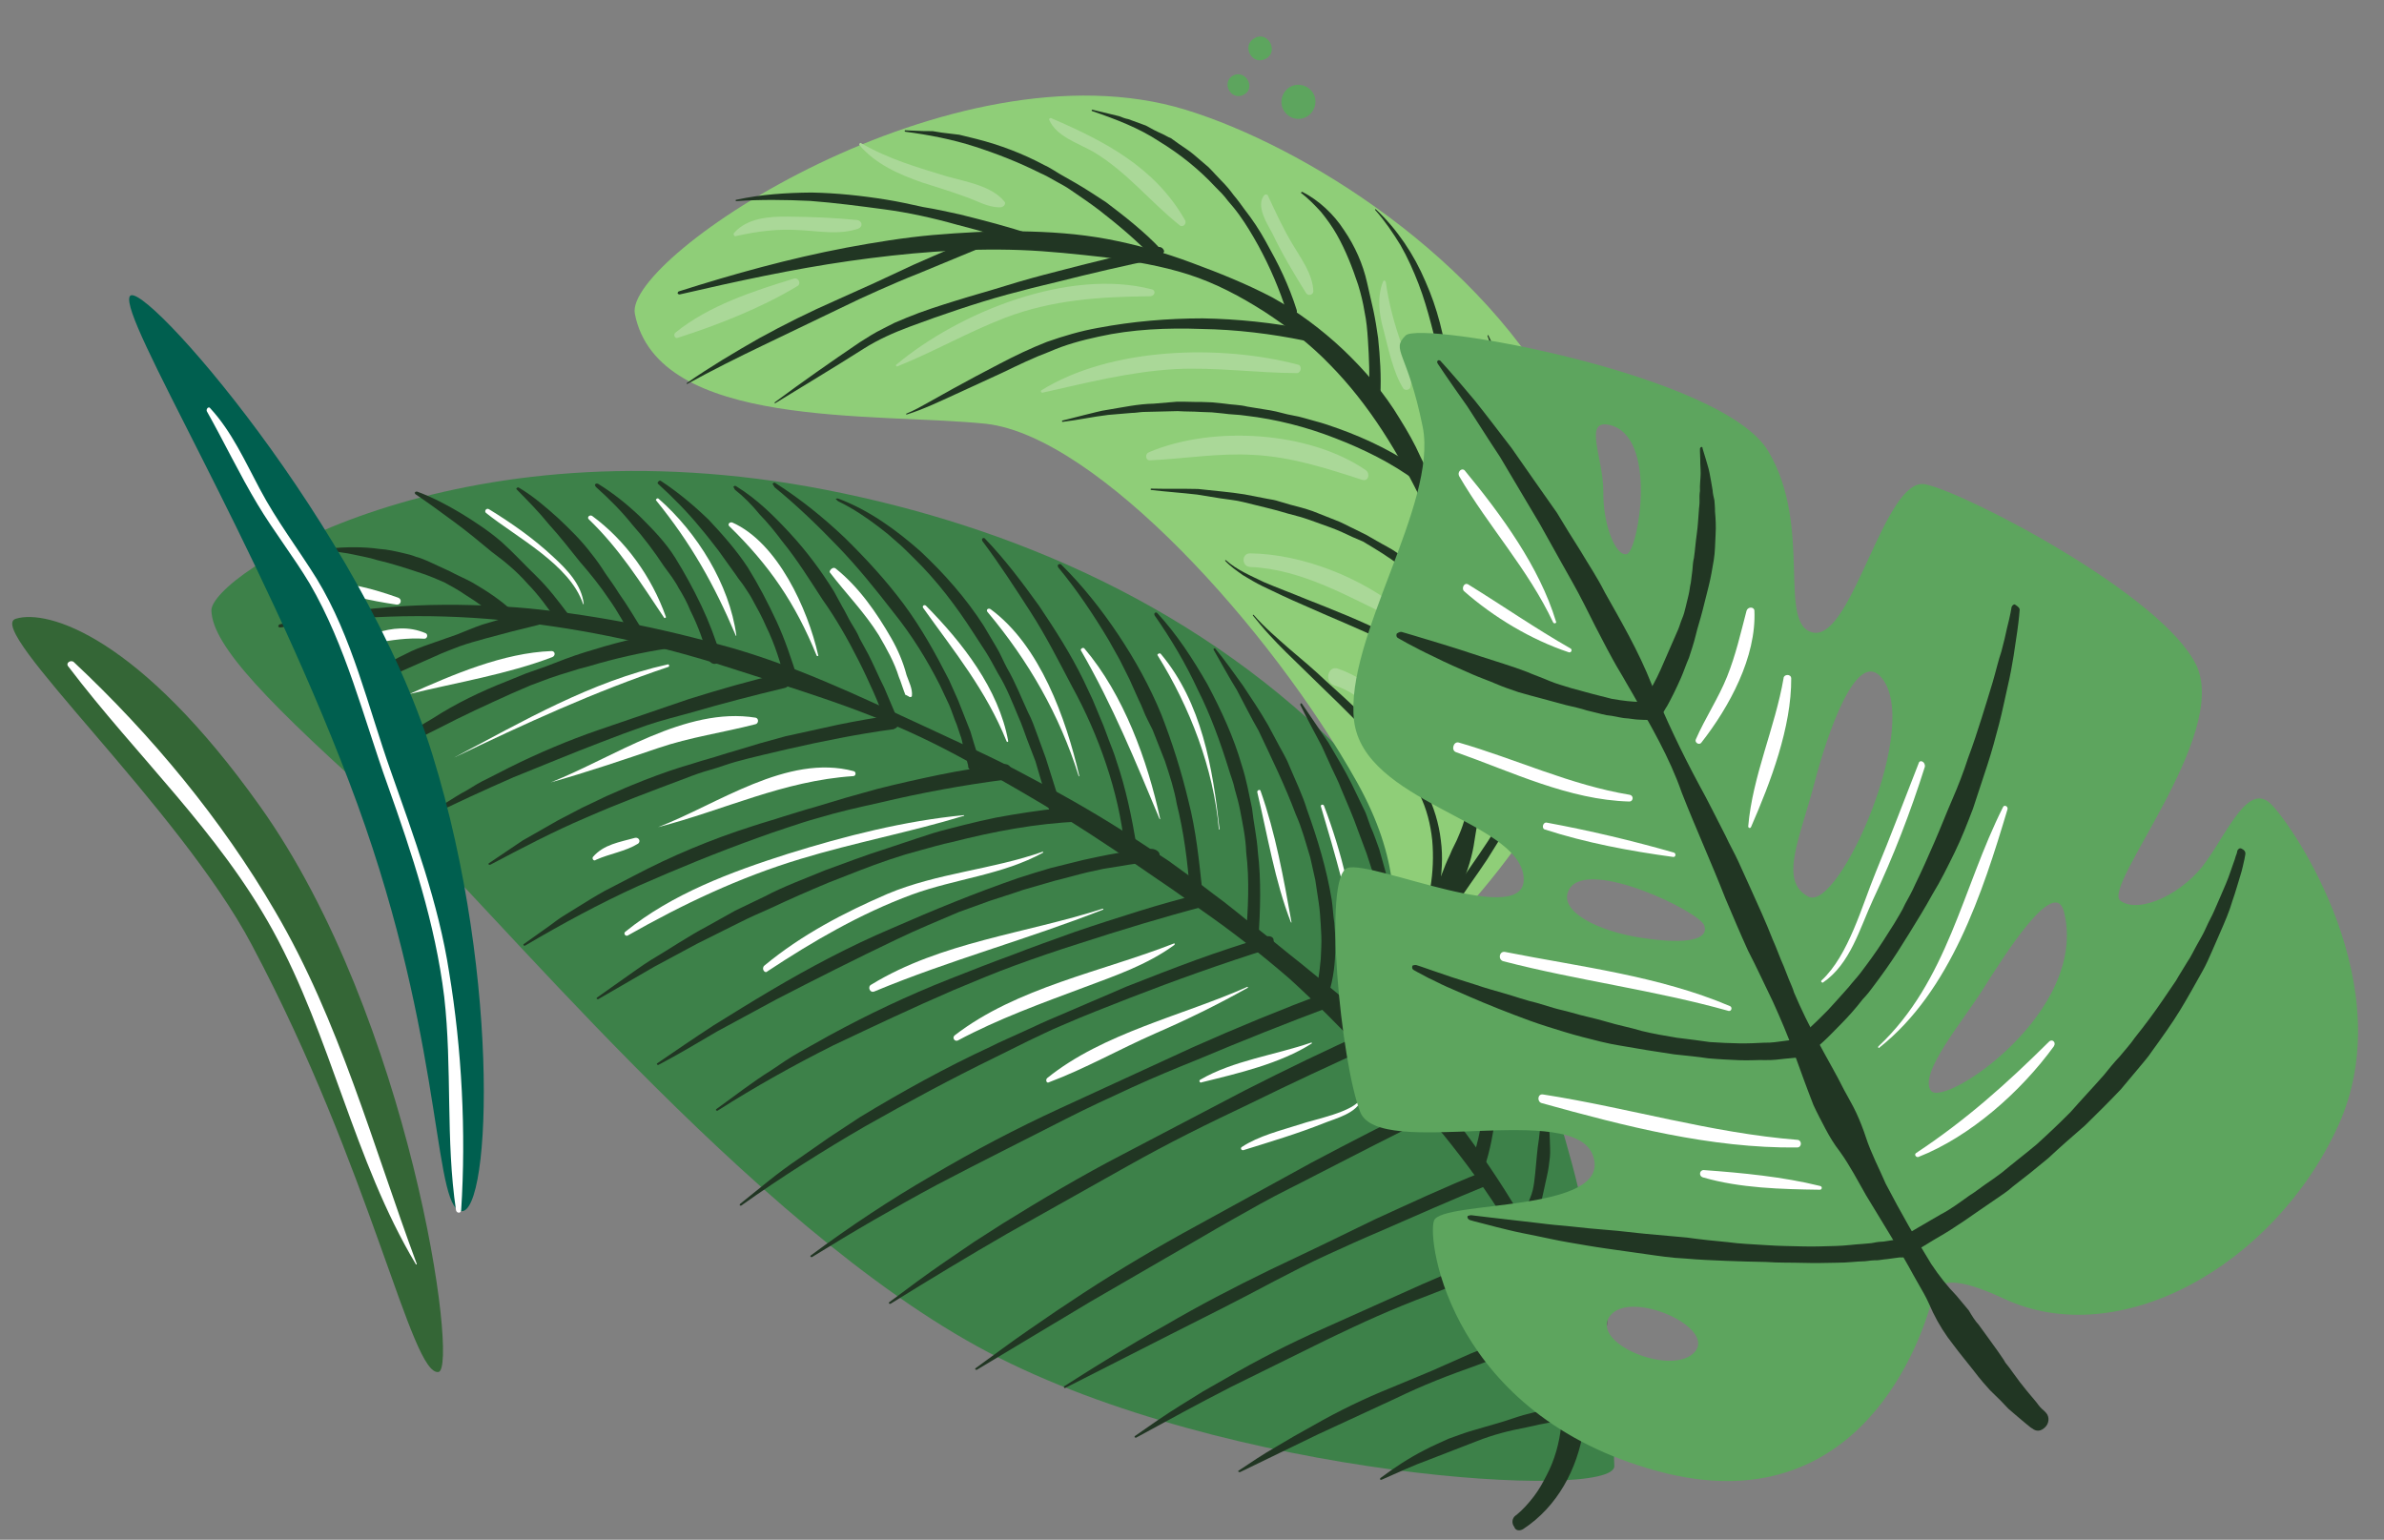 <svg width="610" height="394" viewBox="0 0 610 394" fill="none" xmlns="http://www.w3.org/2000/svg">
<rect x="0" y="0" width="610" height="394" fill="#808080" stroke="none"/>
<g clip-path="url(#clip0_704_383)">
<path d="M112.212 351.065C117.469 350.063 104.995 260.272 66.481 206.244C35.687 162.95 12.249 155.792 4.027 158.333C-4.194 160.873 46.061 206.86 64.472 241.861C95.087 299.437 105.244 352.225 112.212 351.065Z" fill="#346636"/>
<path d="M18.915 169.443C38.748 188.035 56.738 209.73 70.405 233.204C86.775 261.031 95.434 293.193 106.61 323.339C106.745 323.556 106.351 323.65 106.392 323.474C90.481 296.87 84.82 265.41 69.82 238.09C55.86 212.687 34.875 193.453 17.527 170.606C16.634 169.653 18.157 168.707 18.915 169.443Z" fill="white"/>
<path d="M413.06 375.125C413.372 384.127 313.944 378.163 252.827 346.004C191.71 313.846 123.734 229.113 100.486 208.42C68.466 179.907 54.405 165.27 54.093 156.268C53.781 147.266 115.907 106.74 211.264 125.332C306.445 143.882 407.594 208.474 413.06 375.125Z" fill="#3D8149"/>
<path d="M389.754 391.25C398.541 385.494 403.58 375.884 405.186 365.842C405.989 360.821 406.045 355.812 405.354 350.814C404.84 345.857 403.537 341.088 401.623 336.547C394.32 318.469 384.364 302.188 372.843 287.028C370.017 283.205 367.233 279.205 364.189 275.517C361.187 271.652 357.885 268.275 354.365 265.033C347.543 258.414 340.026 252.377 332.686 246.381C328.908 243.451 325.346 240.385 321.567 237.455C317.789 234.524 314.227 231.459 310.407 228.705C306.629 225.774 302.808 223.02 298.988 220.266C294.951 217.647 291.089 215.07 287.052 212.451C279.111 207.43 270.736 202.68 262.454 198.324C254.037 193.75 245.414 190.059 236.873 186.014C219.75 178.101 202.534 169.794 183.963 164.891C174.874 162.392 165.527 160.205 156.232 158.589C146.937 156.972 137.384 155.666 128.018 155.149C118.475 154.591 108.985 154.602 99.507 155.361C90.028 156.119 80.603 157.448 71.499 159.783C71.282 159.918 71.24 160.094 71.199 160.271C71.158 160.447 71.511 160.53 71.687 160.571C90.269 157.478 109.196 156.884 127.763 158.624C146.506 160.405 164.795 164.127 182.849 169.653C191.854 172.504 200.684 175.314 209.649 178.342C218.613 181.37 227.319 184.709 235.86 188.753C244.401 192.798 252.423 197.465 260.623 202.174C268.822 206.883 276.762 211.903 284.485 217.059C288.346 219.636 292.208 222.214 296.204 225.009C300.066 227.587 303.886 230.341 307.706 233.095C315.387 238.427 322.769 244.246 329.891 250.377C336.796 256.644 343.4 263.398 349.829 270.11C353.131 273.487 356.216 276.999 359.559 280.2C362.903 283.4 366.205 286.777 369.29 290.29C375.2 297.625 380.717 305.055 385.539 313.066L387.254 316.071L388.969 319.077C390.144 321.212 391.142 323.306 392.14 325.399C393.138 327.493 393.919 329.722 394.917 331.816C395.698 334.045 396.302 336.232 396.73 338.379L397.439 341.707C397.545 342.848 397.826 344.03 398.149 345.035C398.43 346.217 398.577 347.182 398.858 348.364C399.14 349.546 399.286 350.51 399.391 351.651C400.029 356.079 400.097 360.559 399.46 364.874C398.998 369.231 397.79 373.599 395.783 377.408C394.759 379.4 393.776 381.216 392.44 382.95C391.104 384.684 389.592 386.376 387.986 387.675L387.768 387.81C386.857 388.526 386.744 389.802 387.461 390.714C387.784 391.72 388.883 391.791 389.754 391.25Z" fill="#213623"/>
<path d="M403.156 359.414C398.551 360.011 394.259 360.867 389.883 362.076C387.696 362.68 385.643 363.502 383.456 364.106L377.069 365.96C374.882 366.564 372.829 367.386 370.6 368.167C368.506 369.165 366.454 369.987 364.536 371.027C360.525 373.064 356.784 375.537 353.178 378.228C353.137 378.404 353.096 378.581 353.096 378.581C353.272 378.622 353.272 378.622 353.449 378.663C357.595 376.843 361.565 374.982 365.629 373.514L377.902 368.759C379.955 367.937 381.966 367.292 384.154 366.688C386.341 366.083 388.488 365.655 390.634 365.228C394.968 364.195 399.22 363.516 403.471 362.837C404.435 362.69 405.212 361.756 405.066 360.791C404.919 359.827 404.12 359.268 403.156 359.414Z" fill="#213623"/>
<path d="M397.434 338.544C390.394 340.803 383.449 343.457 376.462 346.286L366.293 350.79L355.989 355.076C352.496 356.49 349.179 357.947 345.821 359.579C342.462 361.212 339.28 362.885 336.057 364.735C334.357 365.64 332.834 366.586 331.134 367.49L326.388 370.286C323.164 372.136 320.076 374.204 316.988 376.271C316.77 376.406 316.77 376.406 316.906 376.624C317.082 376.665 317.082 376.665 317.258 376.707L337.191 367.047C343.866 363.958 350.541 360.87 357.217 357.781C360.575 356.149 363.892 354.692 367.385 353.278C370.879 351.863 374.331 350.624 377.783 349.386C384.729 346.732 391.633 344.255 398.496 341.955C399.501 341.632 399.925 340.615 399.603 339.609C399.456 338.645 398.439 338.221 397.434 338.544Z" fill="#213623"/>
<path d="M389.707 318.319C380.968 321.483 372.364 324.864 363.854 328.639L338.499 340.007C329.989 343.782 321.749 347.993 313.779 352.639L307.768 356.069C305.809 357.285 303.851 358.501 301.892 359.717C297.975 362.148 294.192 364.798 290.41 367.447C290.192 367.582 290.369 367.624 290.328 367.8C290.504 367.841 290.504 367.841 290.68 367.882C298.785 363.454 306.89 359.026 315.13 354.815L339.944 342.577C344.132 340.581 348.319 338.584 352.466 336.764C356.612 334.944 360.935 333.165 365.216 331.562C373.82 328.181 382.424 324.8 390.987 321.595C391.993 321.272 392.417 320.255 392.094 319.249C391.688 318.596 390.713 317.996 389.707 318.319Z" fill="#213623"/>
<path d="M379.32 299.891C369.887 303.637 360.9 307.859 351.737 312.039L338.304 318.569L324.694 325.058C315.666 329.456 306.773 334.072 298.151 339.124C289.393 343.957 280.905 349.226 272.376 354.671C272.159 354.806 272.159 354.806 272.294 355.024C272.429 355.242 272.429 355.242 272.647 355.106L299.46 341.476C308.312 337.037 317.381 332.462 326.098 327.805C330.544 325.497 334.991 323.189 339.572 321.098C344.154 319.008 348.736 316.918 353.276 315.004C362.398 310.999 371.52 306.995 380.777 303.208C381.782 302.886 382.206 301.869 381.707 300.822C381.167 299.951 380.15 299.527 379.32 299.891Z" fill="#213623"/>
<path d="M365.607 282.173C355.533 287.071 345.593 292.186 335.612 297.477L320.884 305.564L306.156 313.652C296.351 318.984 286.64 324.711 277.2 330.873L270.153 335.549L263.283 340.266C258.63 343.456 254.112 346.863 249.636 350.095C249.418 350.23 249.594 350.271 249.553 350.447C249.73 350.489 249.73 350.489 249.906 350.53C259.44 344.762 269.151 339.035 278.686 333.267L307.736 316.44C312.483 313.644 317.406 310.889 322.329 308.135C327.252 305.38 332.269 303.02 337.15 300.442C347.09 295.326 357.03 290.211 367.105 285.314C367.934 284.95 368.399 283.757 367.859 282.886C367.319 282.016 366.437 281.809 365.607 282.173Z" fill="#213623"/>
<path d="M350.175 263.866C339.395 268.599 328.885 273.766 318.333 279.11L287.167 295.443C276.792 300.828 266.645 306.825 256.634 313.039L249.194 317.809C246.758 319.472 244.323 321.134 241.888 322.796C237.017 326.121 232.282 329.664 227.547 333.206C227.329 333.342 227.506 333.383 227.464 333.559C227.641 333.6 227.641 333.6 227.817 333.642C237.828 327.427 247.798 321.389 257.903 315.568L288.529 298.366C293.67 295.476 298.769 292.763 304.045 290.091C309.32 287.419 314.555 284.923 319.789 282.427C330.299 277.26 340.945 272.31 351.549 267.536C352.378 267.172 352.843 265.979 352.479 265.15C352.198 263.968 351.181 263.544 350.175 263.866Z" fill="#213623"/>
<path d="M339.479 253.923C327.859 258.273 316.331 263.016 305.116 268.019C299.487 270.608 293.859 273.198 288.23 275.787L271.345 283.556C260.088 288.735 249.06 294.525 238.479 300.792C227.721 307.018 217.368 313.897 207.462 321.252C207.245 321.387 207.421 321.429 207.38 321.605C207.556 321.646 207.556 321.646 207.733 321.688C218.179 315.203 228.937 308.977 239.788 303.145C250.816 297.355 261.762 291.917 272.749 286.302C278.242 283.495 283.87 280.906 289.499 278.316C295.127 275.727 300.891 273.355 306.437 271.118C317.788 266.333 329.273 261.766 340.894 257.416C341.9 257.094 342.324 256.077 342.001 255.071C341.502 254.024 340.485 253.6 339.479 253.923Z" fill="#213623"/>
<path d="M323.841 239.661C317.807 241.597 311.773 243.534 305.874 245.688C299.976 247.842 294.036 250.173 288.096 252.504C282.291 255.052 276.527 257.424 270.723 259.972C267.841 261.158 264.918 262.52 261.995 263.882C259.072 265.245 256.19 266.431 253.443 267.834C241.969 273.148 230.858 279.292 220.018 285.87L212.101 291.086C209.448 292.884 206.971 294.723 204.318 296.52C201.666 298.318 199.189 300.157 196.671 302.172L189.336 308.082C189.295 308.259 189.253 308.435 189.253 308.435C189.43 308.476 189.43 308.476 189.606 308.518C199.865 301.245 210.57 294.449 221.328 288.223C232.262 282.038 243.331 276.071 254.67 270.54C257.417 269.136 260.34 267.774 263.087 266.37C266.01 265.008 268.757 263.604 271.638 262.418C277.443 259.87 283.166 257.675 289.105 255.344C300.768 250.818 312.741 246.551 324.591 242.813C325.597 242.49 326.021 241.473 325.874 240.509C325.863 239.762 324.846 239.338 323.841 239.661Z" fill="#213623"/>
<path d="M307.854 228.48C302.297 229.97 296.74 231.46 291.318 233.167C285.895 234.875 280.473 236.583 275.01 238.467C269.723 240.392 264.26 242.276 258.931 244.378C253.644 246.303 248.316 248.405 242.988 250.506C232.331 254.71 222.08 259.566 212.057 265.034L204.564 269.233C201.994 270.678 199.776 272.205 197.341 273.868C192.553 276.84 187.994 280.424 183.3 283.79C183.082 283.925 183.259 283.966 183.218 284.142C183.394 284.184 183.394 284.184 183.57 284.225C193.187 278.104 203.033 272.595 213.149 267.521C223.401 262.665 233.652 257.809 243.997 253.347C249.149 251.204 254.519 248.926 259.806 247.001C265.093 245.075 270.556 243.191 275.978 241.484C286.646 238.027 297.667 234.653 308.564 231.808C309.569 231.485 310.17 230.51 309.806 229.68C309.835 228.757 308.86 228.157 307.854 228.48Z" fill="#213623"/>
<path d="M294.683 217.212C288.626 217.655 282.975 218.751 277.283 220.024C274.525 220.68 271.549 221.472 268.791 222.129C265.992 222.962 263.193 223.796 260.57 224.67C249.643 228.438 238.945 232.818 228.165 237.55C217.426 242.106 207.227 247.533 197.299 253.394C192.334 256.325 187.329 259.433 182.541 262.405C177.712 265.553 172.841 268.878 168.188 272.068C167.971 272.203 168.147 272.244 168.106 272.421C168.282 272.462 168.282 272.462 168.459 272.503C173.558 269.79 178.522 266.859 183.487 263.928L198.608 255.747C208.766 250.497 219.1 245.288 229.568 240.297C234.803 237.801 239.955 235.658 245.324 233.38L253.452 230.445C256.075 229.571 258.874 228.738 261.715 227.728L269.895 225.364C272.653 224.707 275.452 223.874 278.21 223.217L282.326 222.32L286.578 221.64C289.294 221.16 292.187 220.721 294.822 220.593L294.998 220.634C295.921 220.664 296.698 219.73 296.728 218.807C296.758 217.884 295.606 217.242 294.683 217.212Z" fill="#213623"/>
<path d="M275.8 206.47C269.961 206.778 264.569 207.562 258.959 208.482L254.884 209.203L250.768 210.1C248.01 210.757 245.252 211.413 242.67 212.112C239.912 212.768 237.29 213.643 234.667 214.517C232.044 215.392 229.421 216.266 226.798 217.141C221.376 218.848 216.265 220.815 210.978 222.74C205.826 224.883 200.539 226.808 195.658 229.386C193.129 230.655 190.641 231.747 188.112 233.015L180.836 237.08C175.954 239.658 171.302 242.848 166.555 245.644C164.161 247.13 161.902 248.833 159.685 250.361L152.773 255.254C152.555 255.389 152.732 255.431 152.69 255.607C152.867 255.648 152.867 255.648 153.043 255.689L167.459 247.343L174.694 243.455L178.311 241.511L182.105 239.609L189.474 235.939C192.003 234.67 194.491 233.578 196.979 232.486C201.995 230.125 206.971 227.941 212.123 225.798C217.234 223.832 222.386 221.689 227.631 219.94L231.654 218.649C233.053 218.232 234.235 217.951 235.635 217.534C238.217 216.836 241.016 216.003 243.556 215.481C254.235 212.771 265.144 210.673 276.033 210.245L276.209 210.286C277.174 210.14 277.909 209.381 277.939 208.458C277.699 207.1 276.941 206.365 275.8 206.47Z" fill="#213623"/>
<path d="M256.967 195.551C251.398 196.295 246.006 197.079 240.531 198.217C235.057 199.354 229.758 200.532 224.419 201.887L216.456 204.117L208.453 206.522C205.871 207.221 203.248 208.095 200.449 208.928C197.826 209.803 195.244 210.501 192.621 211.375C182.171 214.697 171.867 218.983 162.104 224.139L154.693 227.985C152.34 229.295 149.946 230.781 147.553 232.267L144.07 234.429C142.982 235.104 141.853 235.956 140.723 236.808L134.029 241.567C133.812 241.702 133.988 241.743 133.947 241.919C134.123 241.961 134.123 241.961 134.3 242.002C143.793 236.41 153.38 231.213 163.372 226.668C173.323 222.3 183.41 218.149 193.766 214.433C196.213 213.518 198.836 212.643 201.458 211.769C204.081 210.894 206.704 210.02 209.286 209.322C214.49 207.749 219.789 206.571 225.087 205.392C235.725 202.859 246.415 200.895 257.158 199.503C258.123 199.356 258.899 198.422 258.753 197.458C258.866 196.182 257.931 195.405 256.967 195.551Z" fill="#213623"/>
<path d="M228.262 183.069C223.658 183.666 219.189 184.48 214.502 185.43C209.992 186.421 205.482 187.412 200.971 188.403L194.409 190.215L187.804 192.205C185.617 192.809 183.388 193.589 181.2 194.194C179.013 194.798 176.784 195.579 174.596 196.183C170.18 197.568 165.898 199.17 161.576 200.949C159.523 201.771 157.429 202.769 155.159 203.726C153.065 204.725 150.972 205.723 148.878 206.721L142.732 209.933L136.72 213.363L133.715 215.078L130.844 217.011L125.103 220.876C124.886 221.012 125.062 221.053 125.021 221.229C125.197 221.27 125.197 221.27 125.374 221.312C133.437 217.06 141.501 212.808 149.97 209.209C158.263 205.568 166.825 202.363 175.388 199.158C177.441 198.337 179.67 197.556 181.857 196.952C184.045 196.347 186.097 195.525 188.285 194.921C192.66 193.713 197.17 192.722 201.504 191.69C210.349 189.667 219.328 187.861 228.36 186.626C229.324 186.48 230.101 185.545 229.955 184.581C230.202 183.523 229.227 182.922 228.262 183.069Z" fill="#213623"/>
<path d="M199.893 172.339C191.836 174.174 184.05 176.445 176.223 178.892L152.97 186.844C145.277 189.509 137.638 192.744 130.268 196.414L124.775 199.221C122.899 200.084 121.157 201.165 119.416 202.246C115.799 204.19 112.452 206.569 108.97 208.731C108.752 208.866 108.752 208.866 108.888 209.083C109.064 209.125 109.023 209.301 109.24 209.166C116.61 205.496 123.897 202.178 131.36 198.902C138.959 195.843 146.381 192.743 153.938 189.861C157.825 188.352 161.495 186.979 165.341 185.647C169.187 184.314 173.127 183.376 177.108 182.261C184.895 179.991 192.816 177.938 200.696 176.061C201.66 175.914 202.26 174.939 201.938 173.933C201.656 172.751 200.681 172.151 199.893 172.339Z" fill="#213623"/>
<path d="M170.517 161.931C163.414 162.873 156.457 164.78 149.635 166.904C146.224 167.966 142.949 169.246 139.673 170.526L134.603 172.316L129.669 174.324C123.117 176.883 116.618 180.013 110.701 183.837C104.472 187.402 98.825 191.662 93.355 195.962C93.313 196.139 93.272 196.315 93.272 196.315C93.448 196.356 93.448 196.356 93.625 196.397L102.818 191.294C106 189.62 109.005 187.905 112.146 186.408C118.292 183.195 124.75 180.242 130.99 177.423L135.748 175.374L140.641 173.543C142.258 172.991 143.876 172.439 145.669 171.929C147.286 171.377 149.08 170.867 150.656 170.491C157.26 168.502 164.134 166.948 170.885 165.924C171.849 165.777 172.626 164.843 172.48 163.878C172.416 162.561 171.481 161.785 170.517 161.931Z" fill="#213623"/>
<path d="M137.084 156.154C132.398 157.104 127.981 158.489 123.388 159.832C121.159 160.613 118.889 161.57 116.837 162.392L110.15 164.734C107.921 165.514 105.692 166.295 103.557 167.47C102.51 167.969 101.464 168.468 100.375 169.143C99.329 169.643 98.282 170.142 97.37 170.858L94.323 172.75C93.411 173.467 92.323 174.142 91.411 174.859C89.453 176.075 87.764 177.726 85.899 179.336C85.858 179.512 85.817 179.689 85.817 179.689C85.993 179.73 85.993 179.73 86.169 179.771C90.398 177.598 94.409 175.56 98.597 173.564L111.254 167.968C113.347 166.97 115.576 166.189 117.629 165.368C119.858 164.587 122.045 163.983 124.233 163.378C128.608 162.17 133.16 161.003 137.494 159.971C138.458 159.824 139.058 158.848 138.912 157.884C139.066 156.432 138.09 155.832 137.084 156.154Z" fill="#213623"/>
<path d="M131.244 156.462C128.035 153.479 124.485 151.161 120.718 148.977C118.902 147.994 116.868 147.146 115.051 146.163C113.194 145.356 111.201 144.332 109.344 143.525C108.327 143.101 107.31 142.677 106.428 142.471C105.411 142.047 104.353 141.799 103.295 141.552C101.179 141.057 99.239 140.603 97.04 140.46C92.901 139.864 88.597 139.973 84.428 140.3C84.251 140.258 84.21 140.435 84.169 140.611C84.128 140.787 84.304 140.829 84.304 140.829C86.42 141.324 88.443 141.425 90.383 141.879C92.323 142.333 94.481 142.652 96.379 143.282C100.436 144.231 104.233 145.492 108.031 146.752C109.93 147.383 111.787 148.189 113.644 148.996C115.461 149.979 117.277 150.962 118.876 152.08C122.29 154.181 125.623 156.635 128.561 159.183L128.737 159.224C129.495 159.96 130.636 159.855 131.371 159.097C132.107 158.339 132.002 157.198 131.244 156.462Z" fill="#213623"/>
<path d="M106.275 126.437C109.649 128.715 112.981 131.168 116.313 133.622C119.645 136.076 122.76 138.665 125.875 141.254C129.207 143.708 132.322 146.297 134.96 149.333C137.815 152.233 140.195 155.58 142.574 158.927C143.155 159.621 144.037 159.828 144.867 159.464C145.696 159.1 145.767 158 145.403 157.171C142.847 153.783 140.292 150.394 137.26 147.453C134.228 144.511 131.413 141.434 128.34 138.669C125.09 135.862 121.54 133.543 118.125 131.442C114.534 129.3 110.902 127.334 106.793 125.814C106.44 125.732 106.222 125.867 106.181 126.043C106.005 126.002 106.14 126.219 106.275 126.437Z" fill="#213623"/>
<path d="M132.224 125.254C135.079 128.154 137.935 131.054 140.532 134.266C143.347 137.343 145.767 140.514 148.364 143.726C151.002 146.761 153.599 149.973 155.802 153.279C158.181 156.626 160.125 160.243 162.069 163.86C162.433 164.69 163.491 164.937 164.32 164.573C165.15 164.209 165.397 163.151 165.033 162.322C162.871 158.84 160.751 155.181 158.372 151.834C157.291 150.093 156.034 148.311 154.912 146.746C153.831 145.005 152.574 143.223 151.276 141.617C148.72 138.228 145.688 135.287 142.791 132.563C139.718 129.797 136.468 126.991 132.877 124.848C132.565 124.589 132.348 124.724 132.089 125.036C131.954 124.818 132.089 125.036 132.224 125.254Z" fill="#213623"/>
<path d="M152.466 124.596C155.85 127.62 159.018 130.779 161.75 134.209C164.699 137.503 167.39 141.109 169.863 144.85C170.58 145.762 171.12 146.633 171.837 147.544C172.377 148.415 173.094 149.327 173.593 150.374C174.809 152.332 175.848 154.25 176.67 156.302C178.708 160.313 180.134 164.554 181.384 168.752C181.572 169.54 182.547 170.141 183.377 169.777C184.165 169.589 184.765 168.613 184.401 167.784C183.016 163.368 181.414 159.086 179.417 154.899C177.42 150.711 175.206 146.659 172.775 142.741C170.343 138.824 167.04 135.447 163.873 132.288C160.53 129.087 156.927 126.198 153.025 123.796C152.672 123.714 152.496 123.673 152.237 123.984C152.195 124.16 152.33 124.378 152.466 124.596Z" fill="#213623"/>
<path d="M168.447 123.871C172.279 127.371 175.892 131.007 179.071 134.913C180.681 136.778 182.249 138.819 183.818 140.861L188.306 147.119C188.982 148.208 189.875 149.161 190.55 150.249C191.226 151.337 191.943 152.249 192.577 153.513C193.751 155.648 195.061 158.001 196.018 160.271C198.285 164.894 199.764 169.705 201.025 174.65C201.212 175.438 202.188 176.038 202.976 175.851C203.764 175.663 204.364 174.687 204.177 173.899C202.563 168.871 200.949 163.843 198.724 159.044C196.498 154.245 194.055 149.581 191.353 145.228C188.475 140.834 184.944 136.846 181.371 133.033C177.581 129.356 173.532 125.99 169.183 123.113C168.871 122.854 168.654 122.989 168.395 123.3C168.177 123.435 168.271 123.829 168.447 123.871Z" fill="#213623"/>
<path d="M188.022 125.288C190.378 127.141 192.476 129.306 194.356 131.606C196.454 133.772 198.334 136.072 200.173 138.548C203.933 143.148 207.175 148.371 210.459 153.418C213.96 158.33 216.985 163.688 219.657 168.964C221.061 171.711 222.288 174.416 223.515 177.121C224.742 179.827 225.752 182.667 226.938 185.549C227.302 186.378 228.142 186.761 228.971 186.397C229.801 186.033 230.183 185.193 229.819 184.363L226.22 175.894C224.817 173.148 223.631 170.266 222.227 167.519L220.013 163.467C219.42 162.026 218.61 160.72 217.799 159.414C216.988 158.108 216.395 156.668 215.585 155.362L213.371 151.309C210.128 146.086 206.451 141.133 202.297 136.627C198.142 132.12 193.771 127.749 188.404 124.447C188.093 124.188 187.875 124.323 187.617 124.635C187.793 124.676 187.887 125.07 188.022 125.288Z" fill="#213623"/>
<path d="M198.205 124.694C203.987 129.396 209.294 134.544 214.382 139.827C219.471 145.11 224.083 150.84 228.654 156.746C233.266 162.475 237.183 168.787 240.49 175.327L242.85 180.344C243.578 182.002 244.089 183.796 244.817 185.454L245.691 188.077C246.055 188.907 246.202 189.871 246.389 190.659L247.744 195.999L247.703 196.175C247.891 196.963 248.866 197.563 249.654 197.376C250.442 197.188 251.043 196.212 250.855 195.424L249.147 190.002L248.314 187.203L247.263 184.539C246.577 182.704 245.848 181.045 245.162 179.21L242.842 174.017C239.401 167.259 235.742 160.637 231.213 154.554C226.683 148.472 221.636 143.012 216.195 137.647C210.712 132.457 204.929 127.756 198.452 123.636C198.141 123.377 197.923 123.512 197.664 123.824C197.935 124.259 198.07 124.477 198.205 124.694Z" fill="#213623"/>
<path d="M214.65 128.356C218.324 130.146 221.697 132.423 224.853 134.836L227.21 136.689L229.525 138.719C231.083 140.014 232.422 141.443 233.938 142.914C239.691 148.539 244.667 155.098 249.032 161.885L252.315 166.932C253.396 168.673 254.3 170.373 255.34 172.291C257.501 175.773 259.01 179.66 260.56 183.371C261.423 185.247 262.069 187.258 262.756 189.093L264.951 194.816C266.107 198.621 267.222 202.602 268.336 206.583L268.295 206.759C268.483 207.547 269.458 208.148 270.288 207.784C271.076 207.596 271.676 206.62 271.312 205.791L267.574 193.941L265.42 188.043C264.733 186.208 264.087 184.196 263.048 182.279C261.322 178.527 259.813 174.639 257.693 170.981C256.653 169.063 255.966 167.229 254.885 165.487L251.684 160.088C247.185 153.082 241.597 146.752 235.492 141.045C229.169 135.473 222.328 130.524 214.462 127.568C214.11 127.485 213.892 127.621 213.851 127.797C214.204 127.879 214.297 128.273 214.65 128.356Z" fill="#213623"/>
<path d="M251.355 138.433C255.749 144.298 259.708 150.432 263.668 156.567C267.627 162.702 270.933 169.243 274.28 175.607C277.804 182.012 280.717 188.646 283.017 195.509C285.318 202.372 287.007 209.464 287.731 216.702C287.878 217.666 288.677 218.225 289.465 218.038C290.429 217.891 290.988 217.092 290.801 216.304C289.547 208.942 288.076 201.715 285.64 194.634C285.13 192.841 284.402 191.182 283.715 189.347C283.028 187.512 282.476 185.895 281.748 184.237L279.605 179.085L277.245 174.068C273.98 167.351 270.021 161.216 265.885 155.04C261.532 148.999 257.138 143.134 252.049 137.851C251.914 137.633 251.561 137.551 251.302 137.862C251.302 137.862 251.22 138.215 251.355 138.433Z" fill="#213623"/>
<path d="M270.79 145.212C275.579 150.983 279.849 157.377 283.726 163.865C284.63 165.565 285.576 167.088 286.481 168.788L289.017 173.846C289.746 175.504 290.609 177.381 291.337 179.039C292.241 180.739 292.752 182.532 293.656 184.232L294.925 186.761L295.975 189.425C296.662 191.26 297.39 192.919 298.077 194.754C299.274 198.382 300.471 202.011 301.098 205.692C302.922 213.001 303.917 220.675 304.424 228.048C304.394 228.972 305.194 229.531 306.117 229.561C307.04 229.591 307.599 228.791 307.629 227.868C306.81 220.236 306.033 212.427 304.074 204.9C302.291 197.414 299.938 189.981 297.149 182.817C294.185 175.613 290.391 168.773 286.12 162.379C281.849 155.985 276.967 149.82 271.526 144.454C271.391 144.237 270.997 144.33 270.779 144.466C270.562 144.601 270.655 144.995 270.79 145.212Z" fill="#213623"/>
<path d="M295.449 157.492C299.625 163.492 303.367 169.762 306.456 176.438C309.762 182.978 312.239 189.882 314.363 196.704C314.873 198.498 315.602 200.156 315.936 201.908C316.446 203.702 316.956 205.496 317.291 207.248C317.959 210.753 318.762 214.475 318.86 218.032C319.761 225.312 319.345 232.655 318.793 239.781L318.752 239.958C318.722 240.881 319.304 241.575 320.186 241.781C321.109 241.811 321.803 241.23 322.009 240.348C322.467 232.828 322.748 225.267 321.847 217.987C321.614 214.212 320.769 210.666 320.36 206.85C319.557 203.128 318.93 199.447 317.733 195.818C315.691 188.644 312.467 181.751 308.985 175.169C305.284 168.723 301.19 162.37 296.143 156.911C296.008 156.693 295.655 156.611 295.396 156.922C295.396 156.922 295.314 157.275 295.449 157.492Z" fill="#213623"/>
<path d="M339.926 254.4C341.269 250.249 341.648 246.245 341.674 242.159C341.775 240.137 341.523 238.031 341.407 236.144C341.114 234.215 341.039 232.151 340.746 230.223C339.44 222.29 337.128 214.68 334.422 207.165C333.266 203.36 331.499 199.784 329.949 196.073C329.262 194.238 328.181 192.497 327.277 190.797L324.428 185.48C322.443 182.039 320.24 178.733 318.037 175.428C315.793 172.298 313.414 168.951 310.952 165.957C310.776 165.916 310.776 165.916 310.6 165.874C310.558 166.051 310.558 166.051 310.517 166.227C312.502 169.668 314.311 173.068 316.473 176.55C318.282 179.949 320.049 183.525 322.034 186.966C325.393 194.077 328.793 201.011 331.54 208.35C333.132 211.885 334.111 215.649 335.267 219.454C335.736 221.424 336.07 223.176 336.54 225.146C336.832 227.075 337.125 229.003 337.418 230.932C337.711 232.861 337.827 234.748 337.944 236.636C338.06 238.523 338.176 240.411 338.075 242.433C338.045 243.356 338.015 244.279 337.944 245.379L337.637 248.283C337.4 250.088 337.123 252.069 336.575 253.615L336.534 253.792C336.151 254.632 336.65 255.679 337.667 256.103C338.631 255.957 339.678 255.458 339.926 254.4Z" fill="#213623"/>
<path d="M356.923 271.585C358.267 267.434 358.645 263.43 359.065 259.25C359.268 255.205 359.294 251.119 358.967 246.95C358.892 244.886 358.423 242.916 358.171 240.811C357.878 238.882 357.451 236.736 357.158 234.807C356.865 232.879 356.396 230.909 355.927 228.939C355.457 226.969 354.988 224.999 354.519 223.029L352.894 217.254C352.207 215.419 351.562 213.408 350.699 211.531L349.689 208.691C349.366 207.685 348.826 206.815 348.462 205.986L345.831 200.533C344.063 196.957 341.902 193.475 339.917 190.035C337.714 186.729 335.335 183.382 333.132 180.076C332.997 179.858 332.955 180.035 332.779 179.994C332.738 180.17 332.738 180.17 332.697 180.346C334.464 183.922 336.408 187.539 338.217 190.939L340.671 196.35C341.534 198.226 342.439 199.926 343.126 201.761C344.676 205.472 346.267 209.006 347.599 212.852C348.286 214.687 348.973 216.522 349.66 218.357L351.502 223.997C352.189 225.832 352.658 227.802 353.127 229.772C353.597 231.742 354.107 233.535 354.358 235.64C355.12 239.539 355.488 243.532 355.68 247.483C355.872 251.434 355.887 255.344 355.549 259.172C355.212 262.999 354.657 266.962 353.655 270.448L353.614 270.624C353.366 271.682 353.907 272.553 354.747 272.936C355.629 273.142 356.499 272.601 356.923 271.585Z" fill="#213623"/>
<path d="M365.092 282.796C366.81 280.222 367.605 277.618 368.401 275.013C369.196 272.409 369.639 269.723 370.081 267.036C370.194 265.76 370.348 264.308 370.284 262.991L370.31 258.904C370.422 257.628 370.182 256.27 370.336 254.818L370.261 252.754L370.185 250.69C370.122 249.373 370.058 248.056 369.818 246.698C369.577 245.339 369.337 243.981 369.097 242.623C368.857 241.264 368.575 240.082 368.158 238.683L367.003 234.878C366.128 232.255 365.212 229.808 364.297 227.362C363.205 224.874 362.071 222.563 360.761 220.21C360.626 219.992 360.626 219.992 360.409 220.128C360.232 220.086 360.191 220.263 360.326 220.48C361.024 223.062 361.722 225.643 362.462 228.049C362.983 230.589 363.682 233.171 364.38 235.752C364.901 238.293 365.423 240.833 365.945 243.373C366.185 244.732 366.467 245.914 366.707 247.272C366.947 248.63 367.052 249.771 367.292 251.129C367.533 252.488 367.638 253.629 367.702 254.946C367.765 256.263 367.829 257.58 367.893 258.897C367.781 260.173 367.845 261.49 367.732 262.766L367.218 266.552C366.817 269.062 366.415 271.573 365.485 273.959C364.731 276.387 363.8 278.774 362.6 280.725L362.559 280.901C361.999 281.701 362.281 282.883 363.08 283.442C363.527 283.918 364.491 283.772 365.092 282.796Z" fill="#213623"/>
<path d="M379.704 299.051C381.348 294.413 382.068 289.745 382.788 285.077C383.148 282.743 383.156 280.326 383.339 277.951L383.594 274.476L383.673 270.96C383.744 269.861 383.68 268.544 383.751 267.444C383.646 266.303 383.759 265.028 383.654 263.887C383.443 261.605 383.098 259.106 382.711 256.784C381.762 252.097 380.418 247.504 378.639 243.181C378.68 243.005 378.504 242.964 378.287 243.099C378.11 243.058 378.069 243.234 378.028 243.41C378.414 245.733 378.801 248.056 379.011 250.337C379.221 252.619 379.608 254.941 379.818 257.223C380.029 259.504 380.239 261.786 380.273 264.026C380.307 266.266 380.517 268.547 380.686 271.005C380.896 273.287 380.712 275.662 380.57 277.861C380.386 280.236 380.067 282.394 379.531 284.687C378.852 289.178 377.779 293.764 376.436 297.914L376.395 298.09C376.147 299.149 376.687 300.019 377.528 300.402C378.233 300.567 379.28 300.068 379.704 299.051Z" fill="#213623"/>
<path d="M389.095 318.548C390.389 316.99 391.207 315.88 391.932 314.375C392.656 312.87 393.162 311.5 393.71 309.954C394.588 306.998 395.113 303.958 395.856 300.783C396.227 299.196 396.381 297.744 396.576 296.115C396.73 294.663 396.572 292.952 396.549 291.459C396.527 289.965 396.328 288.431 396.129 286.896C395.93 285.361 395.555 283.785 395.314 282.427C395.356 282.25 395.179 282.209 395.003 282.168C394.827 282.127 394.785 282.303 394.785 282.303C394.632 283.755 394.437 285.384 394.283 286.836C394.129 288.288 393.934 289.917 393.78 291.369C393.296 294.232 393.124 297.354 392.816 300.258C392.663 301.711 392.509 303.163 392.179 304.574C391.848 305.985 391.166 307.313 390.659 308.683C390.153 310.052 389.47 311.381 388.828 312.533C388.487 313.197 388.187 313.685 387.669 314.308C387.369 314.795 386.851 315.418 386.592 315.73L386.551 315.906C385.815 316.664 385.92 317.805 386.502 318.499C387.084 319.193 388.36 319.306 389.095 318.548Z" fill="#213623"/>
<path d="M398.866 337.204C400.719 334.847 401.826 332.502 402.974 329.98C403.439 328.787 403.946 327.417 404.411 326.224L405.848 322.468C406.313 321.275 406.82 319.905 406.932 318.629C407.221 317.395 407.375 315.942 407.311 314.625C407.577 311.897 407.273 309.222 406.751 306.682C406.793 306.505 406.616 306.464 406.44 306.423C406.264 306.381 406.222 306.558 406.222 306.558C405.603 309.203 405.202 311.714 404.448 314.141C404.159 315.376 403.87 316.611 403.581 317.845L402.715 321.549C402.426 322.783 402.137 324.018 401.672 325.211C401.206 326.404 400.565 327.556 399.964 328.532C398.899 330.701 397.439 332.964 396.062 334.874L396.021 335.05C395.462 335.85 395.567 336.99 396.366 337.549C397.166 338.108 398.306 338.003 398.866 337.204Z" fill="#213623"/>
<path d="M405.9 354.848C407.319 352.761 408.166 350.727 409.014 348.693C409.438 347.677 409.51 346.577 409.757 345.519L410.676 342.386C411.172 340.269 411.355 337.894 411.104 335.789C410.893 333.507 410.466 331.361 409.644 329.309C409.685 329.132 409.509 329.091 409.291 329.226L409.073 329.361C408.755 331.519 408.436 333.676 408.158 335.658C408.087 336.757 407.881 337.639 407.633 338.697C407.562 339.797 407.355 340.678 407.284 341.778C407.213 342.877 407.007 343.759 406.759 344.817C406.511 345.876 405.952 346.675 405.528 347.692C404.722 349.549 403.739 351.365 402.838 352.829L402.797 353.005C402.238 353.805 402.519 354.987 403.319 355.546C404.2 355.752 405.341 355.647 405.9 354.848Z" fill="#213623"/>
<path d="M116.173 193.86C133.782 184.586 151.245 174.349 170.863 170.01C171.257 169.916 171.309 170.486 171.092 170.622C152.12 176.972 134.188 185.239 116.173 193.86C116.132 194.036 116.132 194.036 116.173 193.86Z" fill="white"/>
<path d="M104.722 177.601C115.938 172.599 128.771 167.044 141.154 166.593C142.077 166.623 142.182 167.764 141.352 168.128C129.908 172.519 116.76 174.651 104.722 177.601C104.546 177.56 104.681 177.777 104.722 177.601Z" fill="white"/>
<path d="M83.902 166.405C92.258 164.082 100.123 158.295 108.922 162.028C109.587 162.37 109.339 163.428 108.592 163.439C99.973 162.911 92.416 165.793 84.037 166.623C83.86 166.582 83.725 166.364 83.902 166.405Z" fill="white"/>
<path d="M82.365 149.118C88.951 148.799 95.746 150.761 101.93 152.952C102.947 153.376 102.617 154.787 101.518 154.715C95.045 153.759 88.302 152.367 82.2 149.823C81.847 149.741 82.148 149.253 82.365 149.118Z" fill="white"/>
<path d="M140.913 200.207C156.898 193.902 175.416 180.749 193.341 183.641C194.223 183.848 194.11 185.123 193.322 185.311C185.007 187.458 176.545 188.64 168.459 191.399C159.367 194.48 150.275 197.561 140.913 200.207Z" fill="white"/>
<path d="M168.373 211.654C183.488 205.89 201.435 192.789 218.418 197.321C219.124 197.486 219.053 198.586 218.306 198.597C200.355 199.791 185.398 207.267 168.373 211.654C168.291 212.007 168.332 211.831 168.373 211.654Z" fill="white"/>
<path d="M187.358 133.69C198.991 138.83 206.718 155.891 209.356 167.67C209.492 167.888 209.098 167.982 208.962 167.764C203.532 154.402 196.882 144.661 186.581 134.624C186.135 134.147 186.652 133.525 187.358 133.69Z" fill="white"/>
<path d="M168.505 127.604C178.389 136.242 186.63 149.517 188.41 162.583C188.369 162.759 188.192 162.718 188.233 162.542C182.72 149.532 176.806 139.034 167.852 128.009C167.717 127.792 168.194 127.345 168.505 127.604Z" fill="white"/>
<path d="M151.482 131.992C160.056 138.277 166.788 147.665 170.369 157.803C170.504 158.021 170.069 158.291 169.934 158.074C163.865 149.027 158.597 140.539 150.705 132.926C150.082 132.408 150.817 131.65 151.482 131.992Z" fill="white"/>
<path d="M125.092 130.282C130.946 133.884 136.541 137.798 141.577 142.51C145.097 145.752 148.846 149.606 149.36 154.563C149.36 154.563 149.319 154.739 149.184 154.521C145.78 144.424 132.143 137.513 124.315 131.217C123.869 130.74 124.428 129.941 125.092 130.282Z" fill="white"/>
<path d="M213.808 145.46C219.767 150.202 224.35 156.855 228.05 163.301C229.765 166.307 231.086 169.406 231.972 172.776C232.523 174.393 233.563 176.311 233.326 178.116C233.285 178.292 233.068 178.427 232.715 178.345C232.403 178.086 232.051 178.003 231.563 177.703C231.563 177.703 231.428 177.485 231.604 177.527C231.428 177.485 230.272 173.68 230.002 173.245C228.846 169.44 226.86 165.999 224.875 162.559C221.228 156.683 216.409 151.835 212.285 146.405C212.232 145.835 213.185 144.942 213.808 145.46Z" fill="white"/>
<path d="M236.888 154.952C246.214 164.388 255.532 176.242 257.975 189.649C257.934 189.825 257.716 189.96 257.581 189.743C252.286 176.598 244.319 166.921 236.194 155.533C235.924 155.098 236.401 154.651 236.888 154.952Z" fill="white"/>
<path d="M253.418 155.844C266.124 165.142 272.733 183.802 276.164 198.556C276.123 198.732 276.122 198.732 275.987 198.515C271.093 182.86 263.153 169.097 252.683 156.602C252.236 156.125 252.754 155.502 253.418 155.844Z" fill="white"/>
<path d="M277.474 165.937C287.538 177.779 293.637 194.645 296.85 209.535C296.809 209.711 296.809 209.711 296.674 209.493C290.474 194.649 284.679 180.458 276.603 166.477C276.292 166.218 277.027 165.46 277.474 165.937Z" fill="white"/>
<path d="M297.046 167.354C307.516 179.849 310.316 196.502 312.047 212.16C312.005 212.337 311.829 212.295 311.87 212.119C310.492 196.543 304.457 180.993 296.216 167.718C295.905 167.459 296.775 166.918 297.046 167.354Z" fill="white"/>
<path d="M321.701 202.7C321.649 202.13 322.437 201.942 322.53 202.336C326.34 213.086 328.449 224.741 330.465 236.002C330.465 236.002 330.424 236.178 330.289 235.961C326.22 225.522 324.328 213.732 321.701 202.7Z" fill="white"/>
<path d="M337.969 206.32C337.875 205.926 338.487 205.697 338.757 206.132C343.377 218.189 346.203 230.755 348.024 243.645C347.982 243.821 347.588 243.915 347.63 243.738C345.062 230.86 341.624 218.523 337.969 206.32Z" fill="white"/>
<path d="M317.757 293.486C322.151 290.607 327.667 289.294 332.695 287.68C336.147 286.441 346.444 284.572 348.192 281.075C348.233 280.898 348.368 281.116 348.368 281.116C347.502 284.82 341.592 286.227 338.71 287.413C331.941 290.108 324.943 292.191 318.121 294.315C317.551 294.367 317.322 293.756 317.757 293.486Z" fill="white"/>
<path d="M307.085 276.293C315.49 271.377 326.233 269.984 335.542 266.767C335.719 266.809 335.677 266.985 335.677 266.985C327.584 272.16 316.77 274.652 307.49 276.946C307.055 277.216 306.649 276.563 307.085 276.293Z" fill="white"/>
<path d="M267.933 275.875C282.169 264.324 302.751 259.839 319.16 252.517C319.336 252.558 319.336 252.558 319.295 252.735C311.584 257.069 303.603 260.968 295.528 264.473C286.406 268.478 277.607 273.488 268.432 276.922C267.779 277.327 267.457 276.321 267.933 275.875Z" fill="white"/>
<path d="M244.263 264.942C260.158 252.663 281.933 248.643 300.364 241.422C300.582 241.287 300.676 241.681 300.458 241.816C293.505 246.886 285.419 249.645 277.468 252.621C266.458 256.741 255.49 260.686 245.074 266.247C244.245 266.611 243.569 265.523 244.263 264.942Z" fill="white"/>
<path d="M222.933 251.952C240.738 241.05 262.453 238.876 282.171 232.515C282.348 232.556 282.306 232.733 282.306 232.733C263.046 240.317 243.004 245.673 223.838 253.652C222.573 254.286 221.886 252.451 222.933 251.952Z" fill="white"/>
<path d="M195.618 247.049C205.078 239.217 215.888 233.562 227.063 228.736C239.854 223.358 253.813 222.531 266.792 217.941C266.969 217.983 266.927 218.159 266.927 218.159C256.47 223.897 244.533 224.825 233.348 228.904C220.11 233.805 208.046 240.842 196.388 248.531C195.652 249.289 194.707 247.766 195.618 247.049Z" fill="white"/>
<path d="M160.075 238.361C172.011 228.69 187.084 223.102 201.557 218.489C216.206 213.918 231.436 210.041 246.66 208.58C246.66 208.58 246.795 208.798 246.619 208.757C232.799 212.964 218.604 215.595 204.784 219.802C189.17 224.52 174.731 231.373 160.574 239.408C159.962 239.636 159.422 238.766 160.075 238.361Z" fill="white"/>
<path d="M151.704 219.288C154.511 216.038 158.545 215.494 162.526 214.379C163.49 214.233 163.989 215.279 163.295 215.861C160.031 217.888 155.997 218.432 152.462 220.023C151.986 220.47 151.404 219.776 151.704 219.288Z" fill="white"/>
<path d="M162.439 80.283C159.666 65.704 243.782 9.801 303.387 28.093C362.993 46.384 488.982 141.867 345.674 260.65C345.674 260.65 369.135 239.316 347.227 200.165C325.318 161.014 280.824 111.777 252.372 108.447C224.04 105.504 168.257 110.035 162.439 80.283Z" fill="#8FCE78"/>
<path d="M352.719 251.15C354.971 248.58 357.102 245.622 359.054 242.636C361.006 239.65 362.809 236.456 364.404 233.411C366.027 230.188 367.651 226.965 368.917 223.684C369.565 221.954 370.183 220.403 371.01 218.702C371.657 216.972 372.633 215.479 373.281 213.749C374.726 210.497 375.485 206.95 376.243 203.403C377.002 199.856 377.403 196.252 377.626 192.618C378.07 185.35 377.771 178.145 376.37 170.945C375.669 167.345 374.374 164.016 373.673 160.416L371.156 149.915C370.455 146.315 369.339 143.014 368.281 139.356C367.648 137.602 367.015 135.848 366.353 134.273L365.3 131.717L364.246 129.16C357.936 116.026 350.407 103.612 340.327 93.353C335.302 88.134 329.595 83.722 323.623 79.817C317.471 75.884 311.054 72.458 304.076 70.225C297.099 67.992 289.947 66.832 282.766 65.851C275.557 65.049 268.347 64.247 261.05 63.981C246.457 63.449 231.752 64.734 217.289 66.792C202.826 68.851 188.368 72.011 173.881 75.349C173.702 75.32 173.523 75.291 173.374 75.084C173.403 74.905 173.432 74.726 173.639 74.576C187.764 70.078 201.981 66.144 216.56 63.371C223.939 61.999 231.288 60.806 238.551 60.148C245.993 59.52 253.406 59.071 260.91 59.187C268.415 59.303 275.861 59.777 283.341 61.174C290.643 62.541 298.007 64.653 304.927 67.243C312.025 69.863 318.916 72.632 325.512 76.087C332.079 79.721 338.293 84.399 343.705 89.497C349.267 94.803 354.205 100.558 358.105 107.062C360.144 110.329 362.004 113.567 363.478 116.925L365.972 121.917C366.783 123.7 367.445 125.275 368.257 127.058C369.91 130.446 371.355 133.983 372.828 137.342C374.273 140.879 375.747 144.237 376.984 147.924C377.617 149.678 378.25 151.432 378.675 153.336C379.1 155.24 379.554 156.965 379.98 158.869C380.651 162.648 380.965 166.369 380.893 170.211C381.313 177.802 381.554 185.365 380.902 192.782C380.65 196.595 380.042 200.349 379.462 203.925C379.172 205.713 378.853 207.68 378.384 209.439C378.239 210.333 377.915 211.198 377.741 212.27C377.596 213.164 377.451 214.058 377.277 215.131C376.238 222.669 372.696 229.802 368.883 236.34C364.892 242.849 360.422 248.913 354.459 254.001C353.598 254.779 352.347 254.576 351.569 253.716C352.042 253.059 352.038 251.957 352.719 251.15Z" fill="#213623"/>
<path d="M362.405 238.959C365.797 231.619 367.189 223.037 366.469 215.03C366.034 210.922 365.034 206.907 363.232 203.311C361.429 199.716 359.033 196.391 356.012 193.516C350.001 187.587 344.198 181.508 338.158 175.757L329.126 166.953C327.541 165.411 326.135 163.899 324.729 162.386C323.323 160.874 321.946 159.182 320.569 157.491L320.598 157.312L320.776 157.341C323.56 160.545 326.788 163.271 329.837 165.967C333.065 168.692 336.293 171.418 339.313 174.293C345.561 179.894 351.78 185.673 357.554 191.931C363.507 198.218 367.682 206.419 368.673 215.02C369.257 219.335 368.919 223.684 368.223 227.975C367.527 232.266 366.324 236.291 364.555 240.408C364.26 241.095 363.487 241.336 362.801 241.041C362.115 240.747 362.081 239.824 362.405 238.959Z" fill="#213623"/>
<path d="M377.099 201.523C375.161 194.236 372.658 187.041 369.146 180.416C367.285 177.178 365.425 173.941 362.97 170.974C360.486 168.185 357.766 165.726 354.364 164.073C347.56 160.768 340.491 157.97 333.479 154.814C330.048 153.34 326.468 151.658 323.066 150.006C321.365 149.179 319.693 148.174 318.021 147.169C316.378 145.985 314.885 145.009 313.479 143.497L313.508 143.318L313.687 143.347C316.407 145.806 320.017 147.309 323.419 148.962C326.849 150.436 330.488 151.76 334.098 153.263C341.167 156.061 348.416 158.888 355.19 162.372C358.742 164.233 361.791 166.929 364.246 169.896C366.908 172.713 368.919 176.159 370.958 179.425C372.968 182.871 374.413 186.408 375.857 189.945C377.302 193.483 378.539 197.17 379.39 200.977C379.631 201.751 379.158 202.408 378.384 202.649C377.998 202.77 377.162 202.268 377.099 201.523Z" fill="#213623"/>
<path d="M376.012 164.098C374.33 160.889 371.905 157.743 369.271 154.747L367.237 152.582L365.174 150.596C363.738 149.263 362.274 148.108 360.839 146.774C357.761 144.256 354.625 142.096 351.281 140.086C350.445 139.583 349.609 139.081 348.773 138.578L346.029 137.399C344.328 136.573 342.448 135.717 340.718 135.07L335.17 133.069C333.262 132.393 331.503 131.924 329.565 131.426C325.897 130.281 321.993 129.464 318.118 128.469C316.18 127.971 314.184 127.831 312.217 127.512L306.317 126.555C302.355 126.096 298.542 125.844 294.58 125.385C294.401 125.356 294.401 125.356 294.43 125.177C294.459 124.999 294.459 124.999 294.638 125.028C298.658 125.129 302.529 125.023 306.549 125.124C310.512 125.584 314.503 125.864 318.437 126.502L324.308 127.638C325.38 127.812 326.274 127.957 327.318 128.309L330.121 129.131C332.059 129.629 333.996 130.126 335.905 130.803L341.423 132.982C343.332 133.659 345.004 134.664 346.884 135.519L349.6 136.877L352.286 138.414C353.958 139.419 355.838 140.275 357.481 141.458C359.124 142.642 360.796 143.648 362.439 144.831C364.082 146.015 365.696 147.378 367.131 148.712L369.373 150.727L371.407 152.892C374.219 155.917 376.645 159.063 378.597 162.866C378.868 163.46 378.723 164.354 378.129 164.625C377.148 165.016 376.461 164.721 376.012 164.098Z" fill="#213623"/>
<path d="M362.135 122.946C356.07 118.476 348.938 114.934 341.511 112.078C334.263 109.251 326.512 107.26 318.766 106.371C316.799 106.052 314.774 106.09 312.986 105.8L310.097 105.515L307.178 105.409C305.182 105.269 303.336 105.336 301.341 105.196L295.445 105.341L292.498 105.413C291.575 105.447 290.623 105.66 289.521 105.664L283.568 106.167C279.639 106.631 275.831 107.481 271.902 107.945C271.724 107.916 271.724 107.916 271.753 107.737C271.782 107.558 271.782 107.558 271.96 107.587L277.701 106.133C279.605 105.708 281.538 105.104 283.413 104.857C287.371 104.215 291.178 103.364 295.228 103.287L301.181 102.785C303.206 102.746 305.202 102.886 307.226 102.848L310.145 102.954L313.213 103.268C315.18 103.587 317.205 103.548 319.143 104.046L325.043 105.003C327.009 105.322 328.918 105.999 330.885 106.318C332.852 106.637 334.76 107.313 336.698 107.811C338.636 108.309 340.545 108.985 342.453 109.662C349.909 112.339 357.22 115.91 363.792 120.646C364.449 121.119 364.512 121.864 364.039 122.521C363.565 123.178 362.792 123.42 362.135 122.946Z" fill="#213623"/>
<path d="M333.809 87.158C325.285 85.408 316.288 84.316 307.503 84.176C298.747 83.857 289.696 84.224 281.128 86.137C276.755 87.079 272.532 88.229 268.579 89.974C264.476 91.51 260.494 93.433 256.513 95.357L244.417 100.918C240.257 102.812 236.275 104.736 232.023 106.064C231.844 106.035 231.844 106.035 231.844 106.035L231.873 105.857C233.835 105.074 235.855 103.933 237.875 102.793L243.726 99.522C247.558 97.391 251.569 95.289 255.58 93.187C259.591 91.085 263.573 89.162 267.883 87.475C272.165 85.968 276.596 84.668 280.94 83.905C289.836 82.228 298.766 81.474 307.759 81.465C316.723 81.634 325.749 82.548 334.631 84.355C335.346 84.471 335.767 85.273 335.651 85.989C335.327 86.853 334.674 87.482 333.809 87.158Z" fill="#213623"/>
<path d="M296.287 66.209C287.748 67.944 278.973 70.007 270.555 72.128C266.36 73.099 261.958 74.22 257.735 75.37C253.511 76.52 249.259 77.849 245.185 79.207C241.112 80.565 236.83 82.072 232.728 83.609C228.625 85.145 224.672 86.89 220.99 89.229C213.418 94.056 205.904 98.525 198.36 103.174L198.182 103.145L198.211 102.966C205.305 97.694 212.548 92.63 219.971 87.595C221.812 86.426 223.861 85.107 225.851 84.145C226.861 83.575 227.842 83.184 228.852 82.613L232.003 81.289C236.135 79.574 240.387 78.245 244.639 76.916C248.892 75.588 253.115 74.438 257.368 73.109C261.62 71.78 265.843 70.63 270.246 69.509C278.871 67.238 287.468 65.146 296.214 63.262C296.987 63.02 297.645 63.493 297.886 64.267C297.533 65.311 297.06 65.968 296.287 66.209Z" fill="#213623"/>
<path d="M254.996 61.715C248.308 64.483 241.62 67.252 234.932 70.021C231.602 71.316 228.244 72.79 224.886 74.263C221.527 75.737 218.347 77.24 214.96 78.892L195.259 88.359C188.692 91.514 182.303 94.698 175.857 98.24L175.678 98.211L175.707 98.032C181.704 93.867 188.001 90.117 194.268 86.546C200.714 83.004 207.103 79.82 213.82 76.873L223.716 72.422L233.642 67.793C240.359 64.846 247.076 61.898 253.734 59.308C254.508 59.067 255.194 59.361 255.435 60.135C256.092 60.608 255.769 61.473 254.996 61.715Z" fill="#213623"/>
<path d="M369.785 231.899C369.843 231.541 370.08 231.213 370.138 230.855L370.404 230.348C370.641 230.019 370.848 229.869 370.906 229.512L372.09 227.869L374.25 224.733C375.7 222.583 377.121 220.611 378.57 218.461C381.441 214.339 383.983 209.98 386.703 205.651C389.245 201.292 391.787 196.933 394 192.338C396.214 187.742 398.248 183.118 399.925 178.436C401.781 173.782 403.308 168.892 404.448 164.123C405.797 159.203 406.758 154.405 407.391 149.37C408.025 144.335 408.271 139.42 407.981 134.419C407.691 129.417 406.865 124.329 405.623 119.54C405.652 119.361 405.652 119.361 405.652 119.361C405.831 119.39 405.831 119.39 405.831 119.39C407.609 124.266 408.822 129.234 409.291 134.264C409.938 139.324 409.841 144.446 409.358 149.689C408.42 159.996 405.695 170.013 401.983 179.32C400.099 184.152 398.064 188.777 395.672 193.343C393.459 197.938 391.067 202.505 388.525 206.863C385.983 211.222 383.263 215.552 380.542 219.881C379.092 222.032 377.643 224.182 376.222 226.154L374.062 229.29L373.086 230.783C372.849 231.111 372.641 231.261 372.583 231.619L372.346 231.947C372.23 232.663 371.578 233.291 370.863 233.175C370.119 233.238 369.669 232.614 369.785 231.899Z" fill="#213623"/>
<path d="M377.584 189.491C379.512 180.996 381.083 172.443 382.503 163.682C383.199 159.391 383.895 155.1 384.412 150.78C384.93 146.46 385.268 142.111 385.427 137.733C385.747 128.977 386.066 120.221 385.462 111.499C384.858 102.777 383.689 94.146 380.616 85.941C380.645 85.762 380.645 85.762 380.645 85.762L380.823 85.791C382.746 89.773 384.254 94.054 385.225 98.249C386.167 102.622 386.931 106.966 387.337 111.252C388.298 120.033 388.129 128.996 387.452 137.695C386.746 146.571 385.891 155.24 384.649 164.03C383.407 172.82 381.836 181.373 379.879 190.047C379.763 190.762 378.961 191.183 378.246 191.067C377.709 190.98 377.289 190.177 377.584 189.491Z" fill="#213623"/>
<path d="M368.931 137.627C368.926 136.525 369.071 135.631 369.216 134.737L369.472 132.026C369.583 130.209 369.694 128.392 369.806 126.575C370.028 122.942 370.072 119.279 370.115 115.616C370.159 111.953 370.202 108.29 369.888 104.569C369.574 100.848 369.231 97.306 368.531 93.706C368.009 90.135 367.129 86.506 366.221 83.056C365.313 79.606 364.254 75.948 362.959 72.618C361.664 69.289 360.191 65.93 358.33 62.693C356.441 59.634 354.373 56.546 351.889 53.758C351.889 53.758 351.739 53.55 351.918 53.579C351.918 53.579 352.126 53.429 352.097 53.608C357.509 58.706 361.795 65.09 364.714 71.985C367.811 78.91 369.57 86.168 370.555 93.668C371.57 100.989 372.019 108.401 372.261 115.964C372.396 119.656 372.145 123.468 372.101 127.131C371.99 128.948 371.879 130.765 371.738 132.761L371.226 138.182L371.197 138.361C371.081 139.076 370.429 139.705 369.714 139.589C369.443 138.994 368.994 138.371 368.931 137.627Z" fill="#213623"/>
<path d="M350.277 101.022C350.494 96.286 350.325 91.671 350.006 86.849C349.847 84.438 349.659 82.205 349.142 79.736C348.774 77.474 348.228 75.184 347.504 72.864C346.025 68.404 344.339 64.094 342.058 60.054C340.917 58.034 339.569 56.164 338.042 54.265C336.486 52.544 334.752 50.795 332.959 49.403C332.78 49.374 332.809 49.196 332.988 49.225L333.196 49.075C337.433 51.23 341.261 54.787 343.899 58.885C346.716 63.011 348.731 67.558 349.794 72.318C350.34 74.609 350.857 77.078 351.403 79.368C351.92 81.838 352.287 84.099 352.625 86.54C353.123 91.391 353.442 96.214 353.195 101.128C353.079 101.843 352.427 102.472 351.712 102.356C350.76 102.568 350.31 101.945 350.277 101.022Z" fill="#213623"/>
<path d="M329.281 80.001C327.469 74.203 324.942 68.288 321.97 62.851C320.41 60.029 318.82 57.386 317.022 54.893C316.124 53.646 315.046 52.37 314.118 51.302C313.219 50.056 312.113 48.959 311.006 47.862C306.788 43.324 301.917 39.415 296.573 36.162C291.436 32.76 285.56 30.523 279.476 28.435C279.297 28.406 279.326 28.227 279.326 28.227C279.355 28.049 279.534 28.078 279.534 28.078L284.125 29.189L286.42 29.745C287.106 30.04 287.971 30.363 288.686 30.48L293.19 32.127C294.533 32.896 296.056 33.693 297.428 34.283C298.114 34.578 298.771 35.051 299.636 35.375L301.608 36.795C302.922 37.743 304.265 38.511 305.551 39.637C306.836 40.763 307.972 41.681 309.257 42.807C310.364 43.904 311.441 45.18 312.548 46.277C313.654 47.374 314.732 48.649 315.631 49.896C316.708 51.172 317.607 52.419 318.506 53.665C320.482 56.188 322.251 58.86 323.811 61.682C325.372 64.504 326.933 67.326 328.286 70.298C329.639 73.27 330.813 76.213 331.78 79.305C332.021 80.079 331.547 80.736 330.774 80.977C330.209 81.069 329.523 80.774 329.281 80.001Z" fill="#213623"/>
<path d="M294.885 65.799C290.816 61.469 286.124 57.588 281.403 53.887C278.953 52.022 276.474 50.335 273.996 48.648C272.681 47.701 271.488 47.141 270.144 46.372C268.801 45.604 267.458 44.836 266.085 44.246C260.654 41.53 255.135 39.351 249.38 37.5C243.625 35.649 237.754 34.513 231.646 33.706C231.467 33.677 231.467 33.677 231.496 33.498C231.525 33.32 231.525 33.32 231.704 33.349L236.261 33.537L238.643 33.557L240.967 33.934L245.466 34.48L249.878 35.562C255.87 37.084 261.746 39.322 267.148 42.217C268.521 42.806 269.835 43.753 271.178 44.522C272.522 45.29 273.865 46.058 275.208 46.827C277.895 48.363 280.374 50.05 283.032 51.766C285.482 53.631 287.932 55.496 290.353 57.54C292.773 59.584 295.016 61.599 297.2 63.972C297.649 64.595 297.712 65.34 297.06 65.968C296.436 66.417 295.513 66.451 294.885 65.799Z" fill="#213623"/>
<path d="M263.069 62.841C257.135 60.961 251.022 59.052 244.852 57.501C238.71 55.77 232.51 54.398 226.223 53.562C219.937 52.726 213.65 51.89 207.305 51.411C200.931 51.111 194.708 51.02 188.397 51.464C188.218 51.435 188.218 51.435 188.247 51.256C188.276 51.077 188.276 51.077 188.455 51.106C194.732 49.739 201.221 49.324 207.653 49.266C214.056 49.387 220.55 50.073 226.808 51.088C230.026 51.61 233.037 52.282 236.226 52.982C239.444 53.504 242.455 54.176 245.644 54.877C251.815 56.428 257.986 57.979 264.069 60.067C264.756 60.362 265.176 61.164 264.881 61.85C264.557 62.715 263.784 62.956 263.069 62.841Z" fill="#213623"/>
<path d="M203.165 71.291C192.935 74.403 181.309 78.205 172.852 85.091C172.229 85.541 172.591 86.7 173.364 86.459C183.623 83.168 194.593 78.892 203.948 73.253C205.137 72.712 204.325 70.928 203.165 71.291Z" fill="#AAD898"/>
<path d="M219.357 56.302C213.399 55.702 207.562 55.49 201.517 55.427C196.752 55.388 191.185 55.77 187.807 59.626C187.571 59.954 187.841 60.549 188.228 60.428C193.94 59.152 198.999 58.505 204.807 58.896C209.901 59.172 214.699 60.133 219.546 58.534C220.913 58.022 220.609 56.505 219.357 56.302Z" fill="#AAD898"/>
<path d="M257.006 51.581C253.802 47.575 247.187 46.502 242.446 45.183C234.753 42.834 227.389 40.723 220.344 36.644C220.015 36.407 219.749 36.915 219.899 37.122C224.06 42.018 230.056 44.642 235.961 46.7C239.629 47.846 243.297 48.991 246.935 50.315C250.067 51.373 252.724 53.089 255.851 53.045C256.953 53.041 257.484 52.026 257.006 51.581Z" fill="#AAD898"/>
<path d="M303.213 56.323C295.501 42.778 282.638 36.104 268.914 30.209C268.735 30.18 268.349 30.3 268.47 30.687C270.335 35.026 276.119 36.698 279.97 38.974C288.33 44 294.259 51.568 301.729 57.55C302.507 58.41 303.783 57.333 303.213 56.323Z" fill="#AAD898"/>
<path d="M294.655 74.018C273.519 68.572 245.458 79.802 229.318 93.332C229.11 93.481 229.41 93.897 229.618 93.747C239.041 89.954 247.744 84.943 257.137 81.329C269.267 76.69 281.502 75.922 294.365 75.806C295.675 75.652 295.728 74.192 294.655 74.018Z" fill="#AAD898"/>
<path d="M332.081 93.3C312.196 88.056 284.179 88.834 266.42 99.899C266.212 100.049 266.333 100.436 266.69 100.494C278.114 97.942 289.03 95.125 300.7 94.449C311.06 93.927 321.459 95.43 331.911 95.474C333.042 95.29 333.153 93.474 332.081 93.3Z" fill="#AAD898"/>
<path d="M349.528 120.351C335.012 110.29 310.112 108.82 293.943 115.74C292.962 116.131 293.059 117.798 294.16 117.794C303.032 117.397 311.721 115.871 320.627 116.398C330.277 116.862 339.342 119.8 348.407 122.738C350.137 123.386 350.664 121.269 349.528 120.351Z" fill="#AAD898"/>
<path d="M358.736 156.342C348.544 147.9 333.391 141.772 319.841 141.593C317.638 141.603 317.652 144.908 319.826 145.077C333.139 145.585 345.35 152.886 357.107 158.463C358.479 159.053 359.871 157.26 358.736 156.342Z" fill="#AAD898"/>
<path d="M357.331 181.986C353.349 177.12 348.3 173.182 342.395 171.123C339.8 170.152 338.746 174.385 341.341 175.356C346.768 176.97 350.658 181.271 355.76 183.75C356.775 184.282 358.259 183.054 357.331 181.986Z" fill="#AAD898"/>
<path d="M336.045 74.493C335.847 70.056 332.972 66.287 330.812 62.634C328.352 58.565 326.458 54.405 324.414 50.036C324.293 49.65 323.728 49.742 323.52 49.891C321.239 52.641 324.177 57.154 325.588 59.769C328.053 64.939 331.082 70.018 334.141 74.918C334.711 75.928 336.079 75.415 336.045 74.493Z" fill="#AAD898"/>
<path d="M360.87 99.07C361.687 95.166 359.885 91.57 358.619 88.062C356.72 82.8 355.357 77.624 354.589 72.178C354.468 71.792 354.14 71.555 353.874 72.062C352.313 76.03 352.869 80.524 354.048 84.568C355.289 89.357 356.507 95.426 359.145 99.524C359.624 99.969 360.754 99.785 360.87 99.07Z" fill="#AAD898"/>
<path d="M379.715 118.641C379.628 112.388 378.826 106.019 376.062 100.433C375.912 100.225 375.526 100.346 375.676 100.554C376.236 106.149 377.004 111.595 377.207 117.133C377.251 120.26 377.115 123.357 376.415 126.546C375.83 129.02 374.709 131.407 374.868 133.819C374.873 134.921 376.124 135.124 376.777 134.495C380.454 131.055 379.734 123.048 379.715 118.641Z" fill="#AAD898"/>
<path d="M396.524 149.626C397.114 141.464 397.849 132.408 393.321 125.252C393.2 124.865 392.785 125.165 392.727 125.522C391.683 138.748 394.185 152.733 388.821 165.441C388.232 166.814 389.609 168.505 391.034 167.635C396.437 163.741 396.133 155.434 396.524 149.626Z" fill="#AAD898"/>
<path d="M117.255 309.646C110.737 305.702 112.974 261.953 89.323 200.055C65.713 137.98 30.587 81.396 33.184 75.865C35.78 70.333 92.685 134.804 110.659 193.142C128.674 251.303 125.371 314.707 117.255 309.646Z" fill="#005F4F"/>
<path d="M118.002 309.634C117.972 310.558 116.873 310.486 116.685 309.698C113.997 291.769 115.737 273.203 113.661 255.045C111.356 236.275 105.464 218.527 99.178 200.872C92.985 183.611 88.534 165.27 79.242 149.33C75.095 142.407 70.078 136.025 65.931 129.102C61.244 121.308 57.386 113.151 52.916 105.222C52.688 104.611 53.423 103.853 53.828 104.505C59.322 110.441 62.733 118.122 66.486 125.139C70.738 133.203 76.296 140.456 81.024 148.073C90.17 163.048 94.175 180.913 100.003 197.345C105.925 214.17 112.2 231.078 114.929 248.831C118.169 268.377 119.284 289.844 118.002 309.634Z" fill="white"/>
<path d="M334.205 29.937C336.305 28.857 337.207 26.176 336.128 24.075C335.048 21.975 332.366 21.073 330.266 22.152C328.166 23.232 327.264 25.913 328.343 28.014C329.518 30.269 332.104 31.017 334.205 29.937Z" fill="#5DA55E"/>
<path d="M318.178 24.275C321.453 22.685 318.819 17.713 315.544 19.303C312.363 21.047 314.902 25.865 318.178 24.275Z" fill="#5DA55E"/>
<path d="M323.788 15.079C327.372 13.3 324.453 7.865 321.119 9.704C317.535 11.483 320.204 16.859 323.788 15.079Z" fill="#5DA55E"/>
<path d="M492.642 123.927C502.974 126.065 553.245 152.158 561.973 170.197C570.534 188.163 537.596 226.949 542.567 230.502C547.538 234.056 559.087 228.425 564.66 220.185C570.326 212.184 575.45 199.993 581.19 205.858C587.096 211.796 614.605 252.46 598.217 288.193C581.902 323.76 542.271 346.185 512.586 332.24C493.713 323.409 494.778 331.384 493.806 334.517C492.006 340.451 476.782 390.724 424.125 376.435C371.467 362.146 365.01 317.627 366.924 312.336C368.838 307.045 412.411 310.452 407.68 295.936C403.187 281.326 352.899 296.926 348.035 284.526C343.17 272.126 338.307 223.955 344.86 222.072C351.247 220.117 391.701 238.367 389.822 224.108C387.943 209.849 349.015 205.308 346.467 184.433C343.991 163.391 367.91 128.969 364.045 109.298C360.108 89.793 355.804 89.692 359.659 85.841C363.514 81.99 440.886 95.802 452.456 115.477C464.099 134.986 454.392 160.394 464.205 161.91C474.162 163.094 482.31 121.789 492.642 123.927ZM416.272 141.778C419.155 141.06 424.491 111.176 411.546 108.687C405.156 107.479 410.298 117.431 410.243 125.708C410.115 134.15 413.389 142.496 416.272 141.778ZM481.089 173.035C474.829 166.547 467.577 187.691 464.33 200.108C460.547 214.662 455.028 225.495 462.779 229.471C470.602 233.281 492.237 184.62 481.089 173.035ZM528.112 233.284C525.677 223.921 512.502 245.048 507.406 253.1C502.238 261.319 490.851 274.728 494.08 279.102C497.476 283.549 534.553 258.823 528.112 233.284ZM436.068 236.784C434.831 233.28 406.786 219.655 401.669 227.303C397.992 233.01 409.063 238.436 420.421 240.033C432.111 241.776 437.306 240.289 436.068 236.784ZM433.723 345.842C439.142 339.314 415.497 329.19 411.47 337.512C408.26 344.411 428.377 352.204 433.723 345.842Z" fill="#5DA55E"/>
<path d="M520 365.516C520 365.516 519.668 365.371 519.243 364.988C518.817 364.604 518.06 364.076 517.209 363.309C516.357 362.542 515.174 361.631 513.898 360.481C512.694 359.164 511.323 357.776 509.787 356.315C508.936 355.548 508.323 354.688 507.379 353.682C506.6 352.75 505.821 351.817 504.949 350.646C503.298 348.542 501.482 346.365 499.737 344.023C497.827 341.608 496.061 338.861 494.607 335.855C493.88 334.351 493.225 332.682 492.331 331.106C491.438 329.531 490.545 327.955 489.652 326.379C486.151 319.91 481.82 313.079 477.469 305.844C475.329 302.143 473.428 298.349 470.718 294.597C469.326 292.803 468.174 290.917 467.093 288.864C466.013 286.812 464.932 284.759 464.018 282.779C462.334 278.486 460.723 274.028 459.112 269.57C457.5 265.111 455.65 260.747 453.635 256.309C451.546 252.038 449.531 247.601 447.276 243.257C445.26 238.82 443.317 234.217 441.467 229.852C437.913 220.79 433.881 211.916 430.326 202.854C427.176 193.771 422.284 185.51 417.818 177.631C416.665 175.744 415.585 173.692 414.432 171.805C413.279 169.919 412.199 167.866 411.212 166.052C409.145 162.185 407.243 158.391 405.342 154.596C403.441 150.802 401.395 147.34 399.515 143.95C397.635 140.56 395.755 137.17 393.968 134.019C390.229 127.643 386.771 121.984 383.831 116.946C380.487 111.929 377.829 107.606 375.451 103.999C370.549 97.116 367.818 92.96 367.818 92.96C367.725 92.721 367.631 92.483 367.942 92.223C368.18 92.13 368.346 92.202 368.513 92.275C368.513 92.275 371.866 95.912 377.316 102.442C380.005 105.789 383.141 109.925 386.796 114.682C390.212 119.533 394.075 125.172 398.363 131.194C400.316 134.418 402.268 137.642 404.387 140.938C406.433 144.4 408.718 147.769 410.619 151.563C414.732 158.893 419.271 166.605 422.638 175.19C426.172 183.847 430.183 192.317 434.764 200.838C437.09 205.016 439.272 209.526 441.526 213.869C442.534 216.088 443.781 218.213 444.789 220.432L447.812 227.088C449.828 231.525 451.844 235.962 453.621 240.493C454.629 242.712 455.399 245.024 456.407 247.242L457.716 250.581C458.184 251.773 458.724 252.799 459.026 253.919C460.876 258.284 462.964 262.555 465.291 266.733C467.451 270.838 469.85 274.85 471.845 278.883C472.926 280.935 474.078 282.822 474.993 284.802C475.907 286.782 476.749 288.929 477.425 291.002C478.777 295.15 480.844 299.017 482.507 302.904C486.381 310.327 490.308 317.179 494.119 323.388C496.144 326.446 498.314 329.172 500.629 331.566C501.667 332.81 502.705 334.053 503.744 335.297C504.543 336.634 505.343 337.972 506.288 338.977C508.032 341.319 509.61 343.589 511.095 345.621C511.801 346.72 512.58 347.652 513.12 348.679C513.899 349.611 514.512 350.472 515.124 351.332C516.349 353.053 517.481 354.535 518.519 355.778C519.558 357.022 520.336 357.955 521.115 358.888C521.728 359.748 522.247 360.37 522.838 360.826C523.264 361.209 523.523 361.52 523.523 361.52C524.468 362.525 524.314 364.237 523.309 365.181C522.231 366.292 521.017 366.355 520 365.516Z" fill="#213623"/>
<path d="M362.629 247.021C362.629 247.021 364.195 247.507 366.758 248.428C369.321 249.349 373.118 250.611 377.651 251.997C379.882 252.773 382.35 253.456 384.985 254.211C387.62 254.965 390.349 255.959 393.222 256.62C394.623 257.034 396.023 257.447 397.59 257.934C398.99 258.347 400.629 258.667 402.03 259.081C404.997 259.981 408.109 260.549 411.076 261.448C414.043 262.348 417.155 262.916 420.122 263.816C423.161 264.55 426.107 265.045 429.053 265.54C432.071 265.87 434.851 266.292 437.465 266.643C440.151 266.827 442.672 266.939 445.026 266.979C447.38 267.018 449.403 266.913 451.425 266.807C453.375 266.868 454.899 266.545 456.351 266.388C459.089 266.002 460.541 265.845 460.541 265.845L460.779 265.752C462.065 265.523 463.248 266.434 463.405 267.886C463.634 269.172 462.722 270.355 461.271 270.512C461.271 270.512 459.653 270.596 456.749 270.91C455.297 271.067 453.607 271.317 451.657 271.257C449.707 271.196 447.446 271.395 444.926 271.283C442.406 271.171 439.885 271.059 437.033 270.802C434.253 270.379 431.401 270.122 428.382 269.793C425.436 269.298 422.252 268.896 419.14 268.328C416.028 267.76 412.844 267.359 409.638 266.552C406.433 265.746 403.393 265.012 400.261 264.04C397.294 263.14 394.161 262.168 391.432 261.175C385.809 259.116 380.59 257.035 376.108 255.079C373.95 254.137 371.958 253.267 370.132 252.47C368.306 251.673 366.885 250.855 365.557 250.275C362.973 248.95 361.717 248.204 361.717 248.204C361.385 248.06 361.198 247.583 361.416 247.085C361.893 246.897 362.297 246.876 362.629 247.021Z" fill="#213623"/>
<path d="M376.421 310.949C376.421 310.949 383.36 311.804 393.722 312.967C396.336 313.318 399.189 313.575 402.041 313.831C405.059 314.161 408.078 314.49 411.335 314.726C414.591 314.962 417.942 315.436 421.365 315.744C424.787 316.052 428.21 316.361 431.633 316.669C434.983 317.143 438.572 317.524 441.995 317.832C445.345 318.306 448.675 318.376 451.932 318.612C455.188 318.848 458.352 318.845 461.276 318.936C464.201 319.027 467.033 318.879 469.625 318.825C472.218 318.771 474.551 318.406 476.574 318.301C477.621 318.165 478.596 318.195 479.477 317.987C480.359 317.779 481.168 317.737 481.977 317.695C484.953 317.215 486.643 316.965 486.643 316.965L486.882 316.871C488.168 316.642 489.351 317.553 489.58 318.839C489.809 320.125 488.898 321.308 487.612 321.538C487.612 321.538 485.921 321.788 482.779 322.195C481.97 322.237 481.089 322.445 480.28 322.488C479.305 322.457 478.258 322.593 477.21 322.729C475.022 322.762 472.689 323.127 469.93 323.108C467.337 323.162 464.34 323.237 461.415 323.147C458.49 323.056 455.088 323.152 451.831 322.916C448.502 322.846 445.173 322.777 441.678 322.634C438.182 322.492 434.687 322.35 431.264 322.042C427.769 321.899 424.253 321.353 420.902 320.878C417.552 320.404 414.201 319.93 410.851 319.456C407.501 318.981 404.389 318.414 401.443 317.918C398.497 317.423 395.624 316.762 393.082 316.245C390.541 315.729 388.165 315.285 386.028 314.747C383.891 314.21 382.086 313.817 380.686 313.404C377.647 312.67 376.08 312.184 376.08 312.184C375.748 312.039 375.322 311.655 375.54 311.157C375.54 311.157 376.017 310.97 376.421 310.949Z" fill="#213623"/>
<path d="M516.781 156.006C516.781 156.006 516.648 158.122 516.174 161.472C515.627 164.989 515.071 169.884 513.676 175.797C513.015 178.671 512.375 181.949 511.496 185.32C510.617 188.691 509.666 192.229 508.477 195.86C507.287 199.491 506.097 203.122 504.835 206.919C503.407 210.643 501.979 214.368 500.146 218.114C498.386 221.693 496.554 225.439 494.534 228.708C492.608 232.215 490.588 235.484 488.569 238.752C486.549 242.021 484.602 245.124 482.561 247.988C481.577 249.337 480.52 250.852 479.609 252.035C478.624 253.384 477.713 254.567 476.635 255.678C474.812 258.044 472.895 260.172 471.123 261.968C469.351 263.764 467.89 265.3 466.574 266.504C463.941 268.912 462.387 270.21 462.387 270.21C461.381 271.155 459.836 271.073 458.891 270.068C457.947 269.063 458.028 267.517 459.034 266.573L459.106 266.407C459.106 266.407 460.661 265.109 463.221 262.866C464.537 261.662 465.925 260.292 467.697 258.496C469.231 256.794 471.075 254.832 473.065 252.539C473.976 251.355 475.054 250.245 475.966 249.062C476.877 247.879 477.862 246.529 478.846 245.18C480.814 242.482 482.761 239.379 484.708 236.277C485.599 234.689 486.656 233.174 487.453 231.348C488.343 229.76 489.306 228.007 490.103 226.181C491.791 222.767 493.385 219.115 494.979 215.463C496.573 211.811 498.001 208.086 499.523 204.6C501.045 201.114 502.473 197.39 503.59 193.925C504.873 190.532 505.99 187.067 507.035 183.768C508.08 180.469 508.98 177.502 509.879 174.535C510.707 171.734 511.296 169.027 512.072 166.796C512.681 164.493 513.219 162.356 513.539 160.717C514.418 157.346 514.717 155.302 514.717 155.302C514.862 154.97 515.245 154.545 515.577 154.69C516.501 155.291 516.76 155.601 516.781 156.006Z" fill="#213623"/>
<path d="M419.985 180.357C419.985 180.357 420.058 180.191 420.441 179.765C420.586 179.433 421.042 178.842 421.404 178.012C422.295 176.424 423.714 174.079 424.946 171.257C425.598 169.763 426.25 168.269 427.047 166.443C427.772 164.783 428.569 162.957 429.366 161.131C429.8 160.135 429.997 159.232 430.431 158.236C430.866 157.24 431.063 156.338 431.331 155.269C431.6 154.201 431.869 153.132 432.065 152.23C432.334 151.161 432.364 150.186 432.633 149.118C432.736 147.977 432.932 147.075 433.035 145.934C433.137 144.793 433.168 143.818 433.436 142.749C433.735 140.706 433.869 138.59 434.168 136.547C434.467 134.503 434.527 132.553 434.681 130.842C434.712 129.867 434.908 128.964 434.866 128.155C434.824 127.346 434.854 126.372 434.978 125.635C434.893 124.017 435.141 122.544 435.15 121.165C435.159 119.785 435.024 118.738 435.054 117.763C434.949 115.741 434.979 114.766 434.979 114.766C435.051 114.6 435.124 114.434 435.362 114.34C435.528 114.413 435.694 114.485 435.622 114.651C435.622 114.651 435.923 115.771 436.506 117.606C436.714 118.488 437.182 119.68 437.411 120.966C437.64 122.252 437.963 123.776 438.213 125.466C438.256 126.275 438.464 127.157 438.672 128.038C438.714 128.847 438.85 129.894 438.82 130.869C438.997 132.726 439.103 134.748 438.97 136.864C438.837 138.98 438.87 141.168 438.498 143.378C438.127 145.587 437.755 147.796 437.218 149.933C436.68 152.07 436.143 154.207 435.605 156.344C435.068 158.481 434.364 160.546 433.899 162.517C433.434 164.488 432.731 166.552 432.172 168.285C431.375 170.111 430.816 171.843 430.164 173.337C428.787 176.491 427.535 178.909 426.572 180.663C426.043 181.42 425.681 182.25 425.298 182.676C425.08 183.174 424.842 183.267 424.842 183.267C424.096 184.523 422.333 184.939 421.15 184.027C419.49 183.303 419.074 181.54 419.985 180.357Z" fill="#213623"/>
<path d="M358.747 161.73C358.747 161.73 362.782 162.898 368.882 164.77C371.849 165.67 375.314 166.787 379.111 168.049C382.908 169.311 386.778 170.408 390.668 171.908C392.494 172.705 394.559 173.409 396.385 174.206C398.211 175.003 400.182 175.468 402.08 176.099C405.784 177.122 409.321 178.074 412.361 178.808C413.834 179.055 415.307 179.303 416.448 179.406C417.589 179.508 418.73 179.611 419.538 179.569C421.156 179.485 421.965 179.442 421.965 179.442L422.37 179.421C423.749 179.43 424.932 180.342 424.923 181.722C424.914 183.101 424.002 184.284 422.623 184.275C422.623 184.275 422.623 184.275 422.457 184.202C422.457 184.202 421.243 184.266 419.128 184.133C418.153 184.102 417.084 183.834 415.539 183.752C414.232 183.577 412.831 183.163 411.12 183.009C409.481 182.689 407.914 182.203 406.109 181.81C404.377 181.251 402.572 180.859 400.601 180.394C396.732 179.298 392.624 178.295 388.588 177.127C386.524 176.423 384.625 175.792 382.633 174.923C380.807 174.126 378.743 173.422 376.917 172.625C373.264 171.031 369.944 169.582 367.029 168.111C361.291 165.409 357.69 163.245 357.69 163.245C357.358 163.1 357.171 162.623 357.389 162.125C357.938 161.772 358.415 161.585 358.747 161.73Z" fill="#213623"/>
<path d="M574.544 218.372C574.544 218.372 574.493 218.943 574.296 219.845C574.028 220.914 573.78 222.387 573.221 224.119C572.663 225.852 572.053 228.154 571.204 230.551C570.449 233.186 569.29 235.842 567.986 238.83C567.334 240.324 566.682 241.818 565.957 243.478C565.232 245.138 564.508 246.798 563.617 248.386C561.836 251.561 559.91 255.068 557.818 258.503C555.726 261.938 553.229 265.393 550.732 268.849C549.531 270.696 548.07 272.233 546.775 273.841C545.48 275.45 543.946 277.152 542.651 278.761C539.729 281.833 536.568 284.999 533.48 287.999C530.299 290.761 527.117 293.522 524.101 296.356C520.992 298.951 517.955 301.381 514.991 303.644C513.675 304.849 512.027 305.908 510.617 306.874C509.207 307.839 507.798 308.805 506.388 309.771C503.807 311.609 501.298 313.281 499.101 314.693C496.903 316.105 494.851 317.186 493.203 318.245C489.979 320.198 488.092 321.35 488.092 321.35C486.993 322.057 485.52 321.809 484.721 320.472C484.014 319.373 484.262 317.9 485.599 317.1L485.838 317.007C485.838 317.007 487.652 316.02 490.876 314.067C492.452 313.174 494.338 312.021 496.702 310.681C498.993 309.507 501.335 307.763 503.916 305.925C505.253 305.125 506.497 304.087 507.907 303.121C509.316 302.156 510.726 301.19 512.208 300.058C515.007 297.722 517.971 295.459 521.08 292.863C524.023 290.195 527.039 287.362 529.889 284.455C532.645 281.31 535.567 278.238 538.323 275.093C539.618 273.484 540.913 271.876 542.374 270.339C543.669 268.731 545.13 267.195 546.26 265.513C548.85 262.296 551.274 259.006 553.459 255.81C554.589 254.129 555.645 252.614 556.774 250.933C557.665 249.345 558.794 247.664 559.612 246.242C560.669 244.727 561.393 243.067 562.211 241.646C563.029 240.224 563.848 238.803 564.5 237.309C565.152 235.814 565.898 234.559 566.477 233.231C567.057 231.903 567.637 230.575 568.144 229.413C569.158 227.089 570.1 224.931 570.659 223.198C571.217 221.466 571.797 220.138 572.066 219.069C572.428 218.239 572.479 217.669 572.479 217.669C572.624 217.337 573.008 216.911 573.506 217.128C574.336 217.491 574.523 217.968 574.544 218.372Z" fill="#213623"/>
<path d="M436.007 299.407C434.867 299.304 434.546 300.943 435.781 301.284C445.252 304.035 455.811 304.296 465.632 304.433C466.203 304.484 466.399 303.582 465.663 303.458C456.212 301.111 445.778 300.114 436.007 299.407Z" fill="white"/>
<path d="M459.94 291.671C437.785 289.906 416.684 283.462 394.85 280.058C393.377 279.81 393.244 281.926 394.478 282.267C415.631 288.14 437.83 293.878 459.88 293.621C461.093 293.557 461.081 291.773 459.94 291.671Z" fill="white"/>
<path d="M385.079 243.58C383.606 243.332 383.235 245.541 384.635 245.955C403.629 250.886 423.306 253.348 442.321 258.684C443.058 258.808 443.327 257.739 442.662 257.449C424.496 249.717 404.176 247.37 385.079 243.58Z" fill="white"/>
<path d="M395.762 210.496C394.86 210.3 394.374 211.866 395.204 212.228C405.765 215.652 416.905 217.749 428.098 219.274C428.834 219.398 428.937 218.257 428.2 218.133C417.66 215.114 406.737 212.52 395.762 210.496Z" fill="white"/>
<path d="M417.05 203.384C401.75 200.856 388.023 194.271 373.282 190.011C371.881 189.597 371.199 192.066 372.599 192.48C386.812 197.498 401.463 204.683 416.896 205.095C417.871 205.126 418.118 203.653 417.05 203.384Z" fill="white"/>
<path d="M374.587 151.251C382.154 157.914 391.7 163.662 401.359 166.89C402.023 167.179 402.458 166.184 401.794 165.894C392.932 160.84 384.433 154.956 375.716 149.57C374.627 148.897 373.902 150.557 374.587 151.251Z" fill="white"/>
<path d="M373.379 121.871C380.951 134.86 390.917 145.534 397.39 159.229C397.577 159.706 398.458 159.498 398.105 158.948C393.893 145.054 384.112 131.694 374.934 120.573C374.228 119.474 372.745 120.606 373.379 121.871Z" fill="white"/>
<path d="M446.88 156.324C445.392 161.999 444.141 167.579 441.916 173.13C439.691 178.681 436.304 183.724 433.913 189.202C433.55 190.032 434.806 190.778 435.334 190.02C442.483 180.887 449.442 168.114 448.903 156.219C448.767 155.171 447.149 155.256 446.88 156.324Z" fill="white"/>
<path d="M456.373 173.512C454.196 186.198 448.429 198.504 447.32 211.458C447.341 211.863 447.839 212.08 448.057 211.582C453.056 200.128 458.406 186.06 458.323 173.573C458.26 172.359 456.404 172.537 456.373 173.512Z" fill="white"/>
<path d="M490.93 195.315C487.277 204.59 483.789 213.938 479.97 223.14C476.441 231.679 473.05 244.428 466.086 250.875C465.775 251.134 466.2 251.518 466.439 251.424C473.487 246.595 475.782 237.716 479.281 230.152C484.468 219.175 488.897 207.669 492.518 196.205C492.693 194.898 491.199 194.246 490.93 195.315Z" fill="white"/>
<path d="M512.52 206.518C502.084 227.26 498.453 250.972 480.67 267.716C480.359 267.976 480.784 268.359 480.929 268.027C499.077 253.616 507.26 228.531 513.682 207.026C513.806 206.289 512.81 205.854 512.52 206.518Z" fill="white"/>
<path d="M524.252 266.579C513.454 277.282 503.07 286.583 490.289 295.036C489.74 295.389 490.187 296.177 490.83 296.063C504.184 290.824 517.128 279.28 525.529 267.73C526.202 266.64 525.019 265.728 524.252 266.579Z" fill="white"/>
</g>
<defs>
<clipPath id="clip0_704_383">
<rect width="610" height="394" fill="white"/>
</clipPath>
</defs>
</svg>
